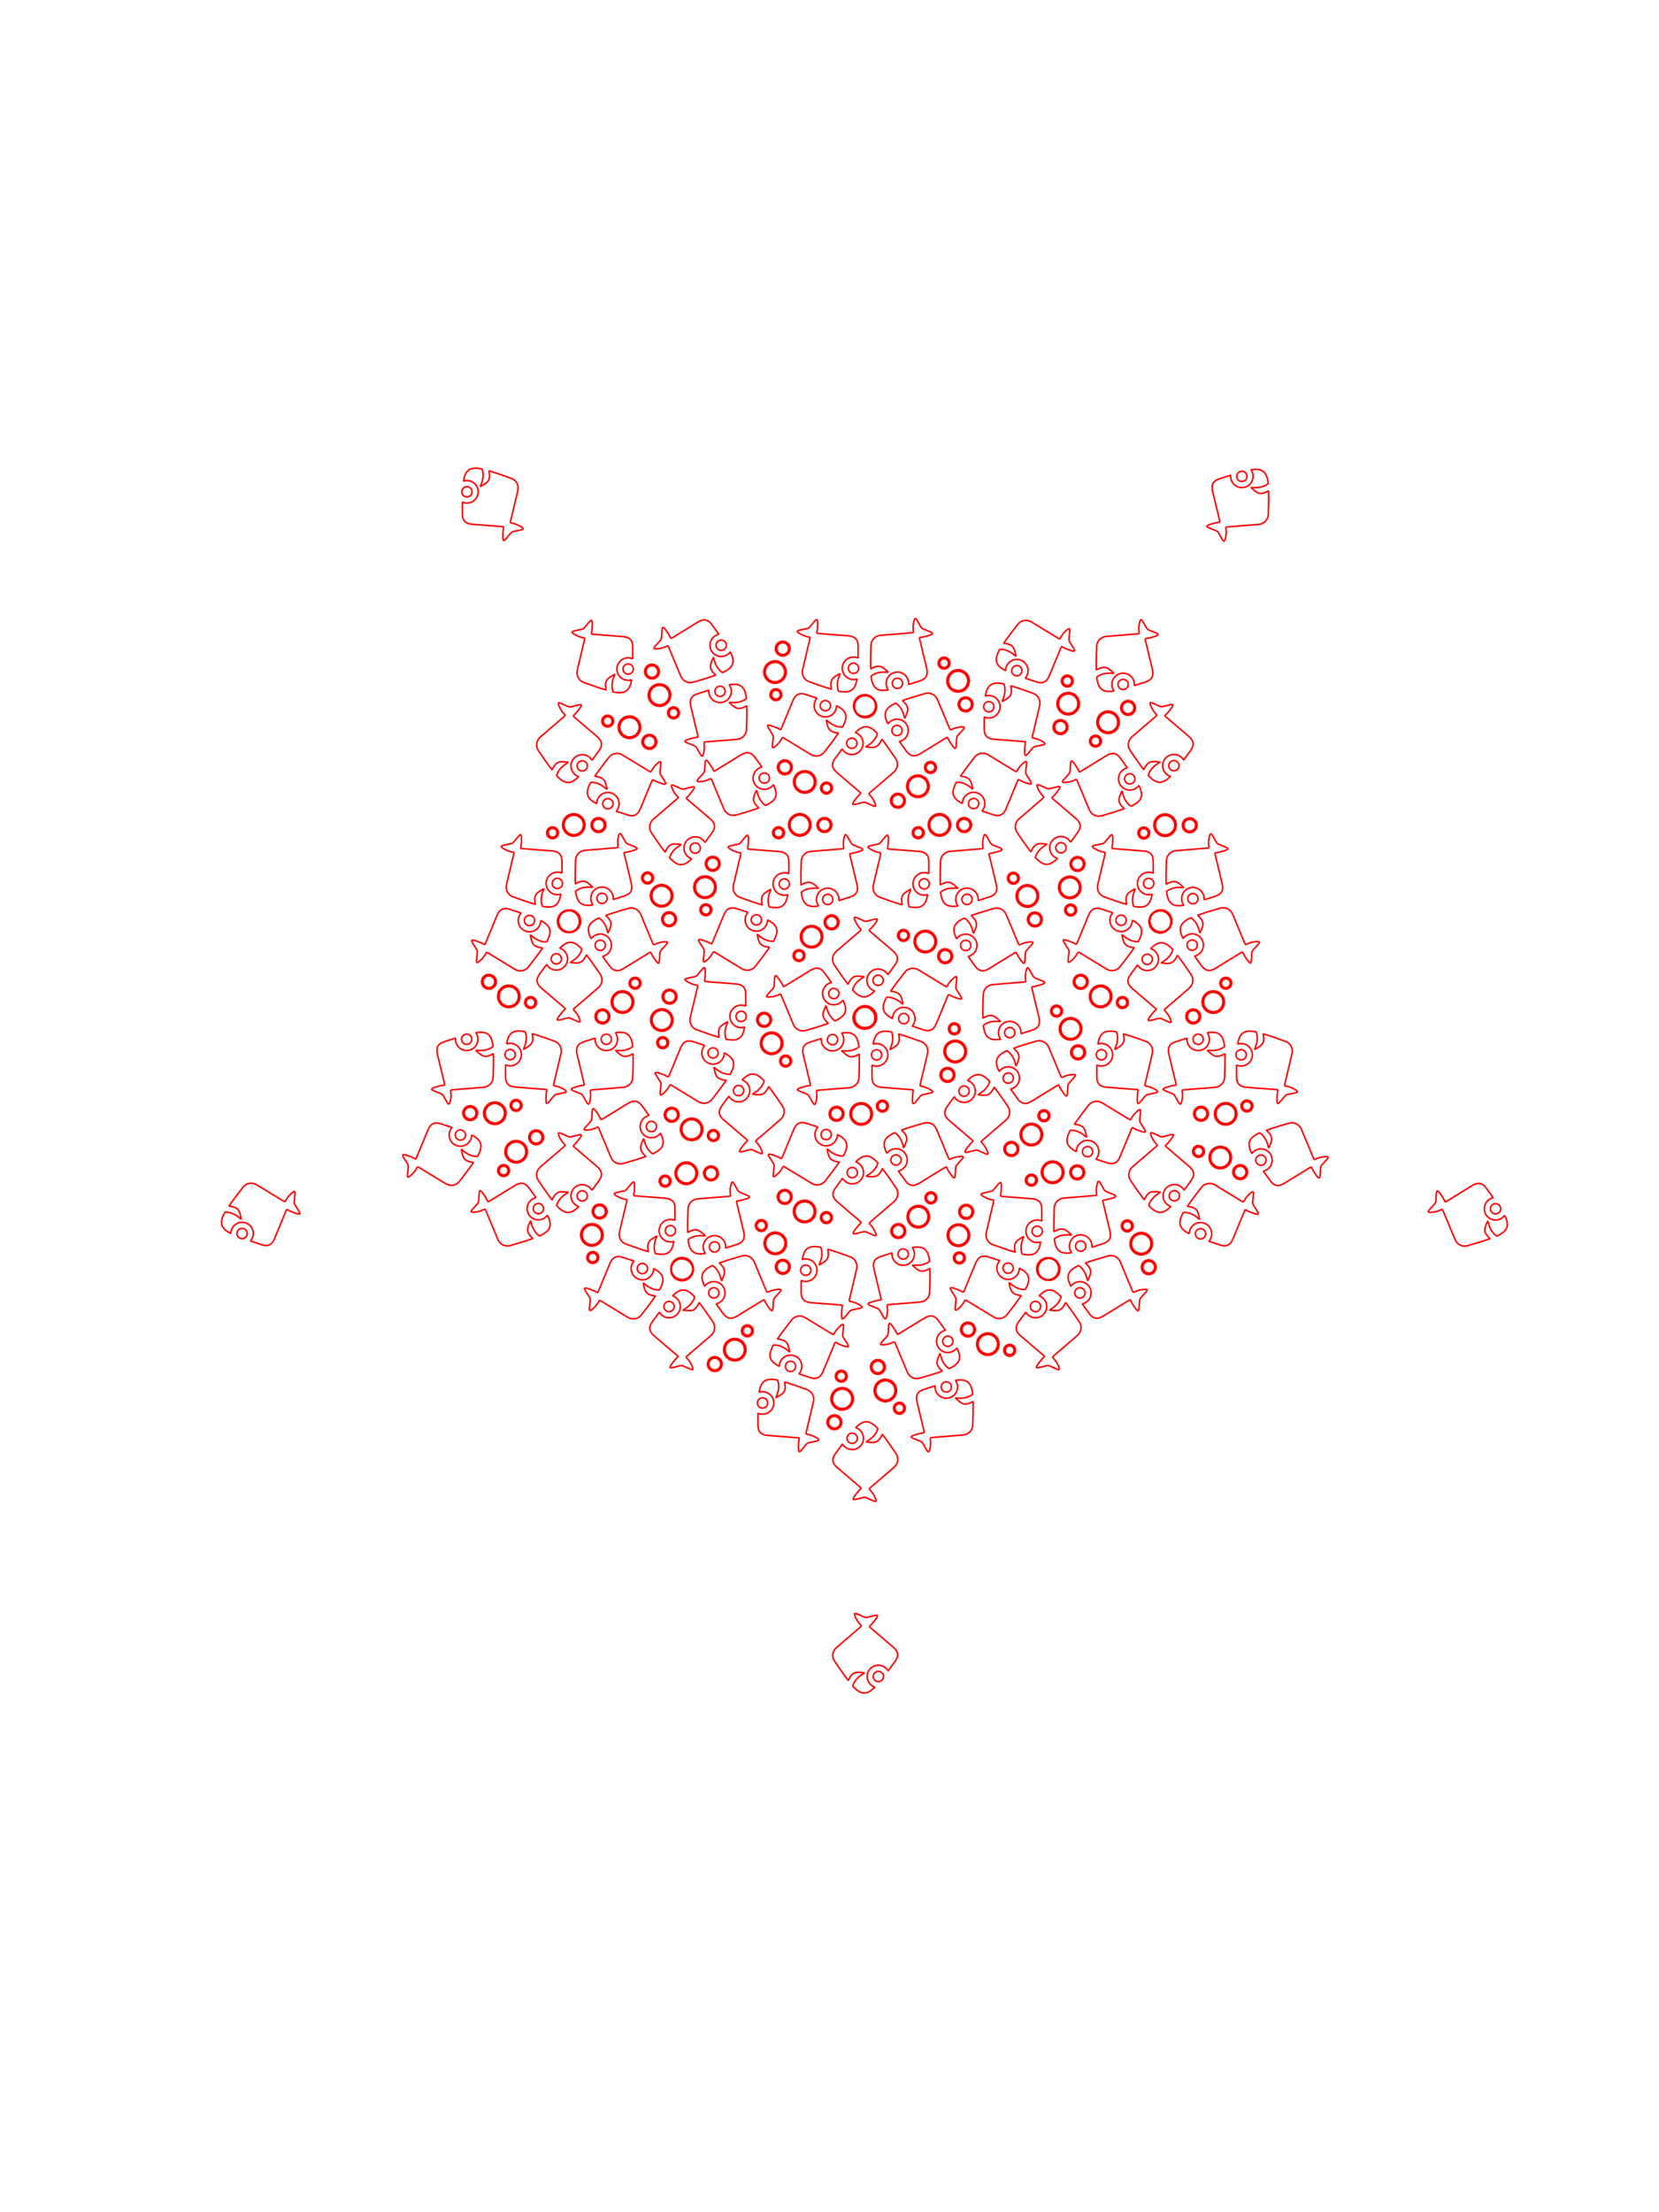 <?xml version="1.0" encoding="UTF-8" standalone="no"?>
<!-- Created with Inkscape (http://www.inkscape.org/) -->

<svg
   xmlns:dc="http://purl.org/dc/elements/1.1/"
   xmlns:cc="http://creativecommons.org/ns#"
   xmlns:rdf="http://www.w3.org/1999/02/22-rdf-syntax-ns#"
   xmlns:svg="http://www.w3.org/2000/svg"
   xmlns="http://www.w3.org/2000/svg"
   xmlns:xlink="http://www.w3.org/1999/xlink"
   xmlns:sodipodi="http://sodipodi.sourceforge.net/DTD/sodipodi-0.dtd"
   xmlns:inkscape="http://www.inkscape.org/namespaces/inkscape"
   width="6in"
   height="8in"
   viewBox="0 0 540 720"
   id="svg4136"
   version="1.1"
   inkscape:version="0.91 r13725"
   sodipodi:docname="penrose-1-fish-b-cleanup.svg">
  <defs
     id="defs4138" />
  <sodipodi:namedview
     id="base"
     pagecolor="#ffffff"
     bordercolor="#666666"
     borderopacity="1.0"
     inkscape:pageopacity="0.0"
     inkscape:pageshadow="2"
     inkscape:zoom="1.979899"
     inkscape:cx="292.2049"
     inkscape:cy="393.42771"
     inkscape:document-units="px"
     inkscape:current-layer="layer1"
     showgrid="false"
     units="in"
     height="12in"
     width="8in"
     inkscape:object-paths="true"
     inkscape:snap-intersection-paths="true"
     inkscape:object-nodes="true"
     inkscape:snap-smooth-nodes="true"
     inkscape:snap-object-midpoints="true"
     inkscape:snap-center="true"
     inkscape:snap-global="true"
     inkscape:window-width="1912"
     inkscape:window-height="1057"
     inkscape:window-x="0"
     inkscape:window-y="0"
     inkscape:window-maximized="1"
     inkscape:snap-bbox="true"
     inkscape:bbox-paths="true"
     inkscape:bbox-nodes="true" />
  <g
     inkscape:label="Calque 1"
     inkscape:groupmode="layer"
     id="layer1"
     transform="translate(0,-332.362)"
     style="display:inline">
    <g
       id="g6816"
       inkscape:transform-center-x="0.11088395"
       inkscape:transform-center-y="20.58236">
      <use
         style="opacity:1"
         height="100%"
         width="100%"
         transform="matrix(0.309,0.951,-0.951,0.309,825.558,190.695)"
         id="use11642"
         inkscape:transform-center-y="79.971077"
         inkscape:transform-center-x="561.91671"
         xlink:href="#g11011"
         y="0"
         x="0" />
      <use
         style="opacity:1"
         height="100%"
         width="100%"
         transform="matrix(-0.809,0.588,-0.588,-0.809,899.308,1034.774)"
         id="use11644"
         inkscape:transform-center-y="-438.72823"
         inkscape:transform-center-x="204.06451"
         xlink:href="#g11011"
         y="0"
         x="0" />
      <use
         style="opacity:1"
         height="100%"
         width="100%"
         transform="matrix(-0.809,-0.588,0.588,-0.809,119.33,1365.75)"
         id="use11646"
         inkscape:transform-center-y="-378.41175"
         inkscape:transform-center-x="-300.37416"
         xlink:href="#g11011"
         y="0"
         x="0" />
      <use
         style="opacity:1"
         height="100%"
         width="100%"
         transform="matrix(0.309,-0.951,0.951,0.309,-436.473,726.224)"
         id="use11648"
         inkscape:transform-center-y="196.88025"
         inkscape:transform-center-x="-532.14816"
         xlink:href="#g11011"
         y="0"
         x="0" />
      <g
         style="opacity:1"
         transform="matrix(1,0,0,-1,0,1340.991)"
         inkscape:label="#g11667"
         id="g11011">
        <g
           id="use10956"
           style="display:inline;opacity:1;stroke-linejoin:bevel"
           transform="matrix(-0.809,0.588,-0.588,-0.809,870.747,1149.416)">
          <path
             id="path6742"
             style="display:inline;opacity:1;fill:none;fill-opacity:1;fill-rule:nonzero;stroke:#ff0000;stroke-width:1;stroke-linejoin:bevel;stroke-miterlimit:4;stroke-dasharray:none;stroke-opacity:1"
             d="m 229.934,723.894 c -0.286,-0.88 -1.231,-1.361 -2.11,-1.075 -0.88,0.286 -1.361,1.231 -1.075,2.11 0.286,0.88 1.231,1.361 2.11,1.075 0.88,-0.286 1.361,-1.231 1.075,-2.11 -0.286,-0.88 -1.231,-1.361 -2.11,-1.075 -0.88,0.286 -1.361,1.231 -1.075,2.11 0.286,0.88 1.231,1.361 2.11,1.075 0.88,-0.286 1.361,-1.231 1.075,-2.11 -0.286,-0.88 -1.231,-1.361 -2.11,-1.075"
             inkscape:connector-curvature="0"
             sodipodi:nodetypes="ccscccsssc" />
          <path
             id="path6744"
             style="display:inline;opacity:1;fill:none;fill-opacity:1;fill-rule:nonzero;stroke:#ff0000;stroke-width:1;stroke-linejoin:bevel;stroke-miterlimit:4;stroke-dasharray:none;stroke-opacity:1"
             d="m 231.871,715.996 c -0.581,-1.788 -2.501,-2.766 -4.288,-2.185 -1.788,0.581 -2.766,2.501 -2.185,4.288 0.581,1.788 2.501,2.766 4.288,2.185 1.788,-0.581 2.766,-2.501 2.185,-4.288 -0.581,-1.788 -2.501,-2.766 -4.288,-2.185 -1.788,0.581 -2.766,2.501 -2.185,4.288 0.581,1.788 2.501,2.766 4.288,2.185 1.788,-0.581 2.766,-2.501 2.185,-4.288 -0.581,-1.788 -2.501,-2.766 -4.288,-2.185"
             inkscape:connector-curvature="0"
             sodipodi:nodetypes="ccscccsssc" />
          <path
             id="path6746"
             style="display:inline;opacity:1;fill:none;fill-opacity:1;fill-rule:nonzero;stroke:#ff0000;stroke-width:1;stroke-linejoin:bevel;stroke-miterlimit:4;stroke-dasharray:none;stroke-opacity:1"
             d="m 228.167,708.758 c -0.368,-1.133 -1.585,-1.752 -2.717,-1.384 -1.133,0.368 -1.752,1.585 -1.384,2.717 0.368,1.133 1.585,1.752 2.717,1.384 1.133,-0.368 1.752,-1.585 1.384,-2.717 -0.368,-1.133 -1.584,-1.752 -2.717,-1.384 -1.133,0.368 -1.752,1.585 -1.384,2.717 0.368,1.133 1.584,1.752 2.717,1.384 1.133,-0.368 1.752,-1.584 1.384,-2.717 -0.368,-1.133 -1.585,-1.752 -2.717,-1.384"
             inkscape:connector-curvature="0"
             sodipodi:nodetypes="ccscccsssc" />
        </g>
        <g
           id="use10973"
           style="display:inline"
           transform="matrix(-1,0,0,1,444.046,-27.638)">
          <path
             inkscape:connector-curvature="0"
             style="display:inline;opacity:1;fill:none;fill-opacity:1;fill-rule:nonzero;stroke:#ff0000;stroke-width:0.5;stroke-linejoin:bevel;stroke-miterlimit:4;stroke-dasharray:none;stroke-opacity:1"
             d="m 199.449,737.389 c -0.286,0.88 -1.231,1.361 -2.11,1.075 -0.88,-0.286 -1.361,-1.231 -1.075,-2.11 0.286,-0.88 1.231,-1.361 2.111,-1.075 0.88,0.286 1.361,1.231 1.075,2.11 -0.286,0.88 -1.231,1.361 -2.11,1.075 -0.88,-0.286 -1.361,-1.231 -1.075,-2.11 0.286,-0.88 1.231,-1.361 2.111,-1.075 0.88,0.286 1.361,1.231 1.075,2.11 -0.286,0.88 -1.231,1.361 -2.11,1.075"
             id="path6810" />
          <path
             inkscape:connector-curvature="0"
             style="color:#000000;font-style:normal;font-variant:normal;font-weight:normal;font-stretch:normal;font-size:medium;line-height:normal;font-family:sans-serif;text-indent:0;text-align:start;text-decoration:none;text-decoration-line:none;text-decoration-style:solid;text-decoration-color:#000000;letter-spacing:normal;word-spacing:normal;text-transform:none;direction:ltr;block-progression:tb;writing-mode:lr-tb;baseline-shift:baseline;text-anchor:start;white-space:normal;clip-rule:nonzero;display:inline;overflow:visible;visibility:visible;opacity:1;isolation:auto;mix-blend-mode:normal;color-interpolation:sRGB;color-interpolation-filters:linearRGB;solid-color:#000000;solid-opacity:1;fill:none;fill-opacity:1;fill-rule:evenodd;stroke:#ff0000;stroke-width:0.5;stroke-linecap:butt;stroke-linejoin:bevel;stroke-miterlimit:4;stroke-dasharray:none;stroke-dashoffset:0;stroke-opacity:1;color-rendering:auto;image-rendering:auto;shape-rendering:auto;text-rendering:auto;enable-background:accumulate"
             d="m 198.226,721.716 c -1.294,1.63 -3.464,4.488 -4.649,6.241 3.424,0.342 3.465,1.742 4.006,4.257 -1.492,-1.257 -2.623,-2.035 -4.486,-2.291 l -0.816,-0.01 c -1.95,3.474 -1.361,5.263 1.917,6.948 0.002,-1.169 0.561,-2.267 1.506,-2.955 1.637,-1.188 3.928,-0.825 5.116,0.812 1.011,1.397 0.912,3.31 -0.24,4.595 l 3.614,1.184 c 1.256,0.411 2.169,0.35 2.876,-0.122 l 1.2e-4,1.7e-4 c 0.101,-0.067 0.198,-0.143 0.292,-0.226 0.447,-0.403 0.805,-0.995 1.12,-1.755 l 3.497,-8.446 c 0.621,-1.5 0.093,-0.79 2.558,0.042 1.363,0.518 1.946,0.627 2.101,0.42 0.277,-0.37 -1.618,-2.675 -1.791,-3.397 -0.173,-0.721 0.523,-3.552 0.133,-3.79 -0.225,-0.137 -0.71,0.193 -1.757,1.249 -1.779,2.036 -0.897,2.444 -2.248,1.621 l -8.365,-5.093 c -1.516,-0.923 -3.373,-0.554 -4.382,0.717 -1.294,1.63 -3.464,4.488 -4.649,6.241 3.424,0.342 3.465,1.742 4.006,4.257 -1.492,-1.257 -2.623,-2.035 -4.486,-2.291 l -0.816,-0.01 c -1.95,3.474 -1.361,5.263 1.917,6.948 0.002,-1.169 0.561,-2.267 1.506,-2.955 1.637,-1.188 3.928,-0.825 5.116,0.812 1.011,1.397 0.912,3.31 -0.24,4.595 l 3.614,1.184"
             id="path6812"
             sodipodi:nodetypes="cccccccccccccsccccsccccccccccccc" />
        </g>
        <g
           id="use10975"
           style="display:inline"
           transform="matrix(-0.309,0.951,0.951,0.309,-384.338,305.063)">
          <path
             inkscape:connector-curvature="0"
             style="display:inline;opacity:1;fill:none;fill-opacity:1;fill-rule:nonzero;stroke:#ff0000;stroke-width:0.5;stroke-linejoin:bevel;stroke-miterlimit:4;stroke-dasharray:none;stroke-opacity:1"
             d="m 199.449,737.389 c -0.286,0.88 -1.231,1.361 -2.11,1.075 -0.88,-0.286 -1.361,-1.231 -1.075,-2.11 0.286,-0.88 1.231,-1.361 2.111,-1.075 0.88,0.286 1.361,1.231 1.075,2.11 -0.286,0.88 -1.231,1.361 -2.11,1.075 -0.88,-0.286 -1.361,-1.231 -1.075,-2.11 0.286,-0.88 1.231,-1.361 2.111,-1.075 0.88,0.286 1.361,1.231 1.075,2.11 -0.286,0.88 -1.231,1.361 -2.11,1.075"
             id="path6804" />
          <path
             inkscape:connector-curvature="0"
             style="color:#000000;font-style:normal;font-variant:normal;font-weight:normal;font-stretch:normal;font-size:medium;line-height:normal;font-family:sans-serif;text-indent:0;text-align:start;text-decoration:none;text-decoration-line:none;text-decoration-style:solid;text-decoration-color:#000000;letter-spacing:normal;word-spacing:normal;text-transform:none;direction:ltr;block-progression:tb;writing-mode:lr-tb;baseline-shift:baseline;text-anchor:start;white-space:normal;clip-rule:nonzero;display:inline;overflow:visible;visibility:visible;opacity:1;isolation:auto;mix-blend-mode:normal;color-interpolation:sRGB;color-interpolation-filters:linearRGB;solid-color:#000000;solid-opacity:1;fill:none;fill-opacity:1;fill-rule:evenodd;stroke:#ff0000;stroke-width:0.5;stroke-linecap:butt;stroke-linejoin:bevel;stroke-miterlimit:4;stroke-dasharray:none;stroke-dashoffset:0;stroke-opacity:1;color-rendering:auto;image-rendering:auto;shape-rendering:auto;text-rendering:auto;enable-background:accumulate"
             d="m 198.226,721.716 c -1.294,1.63 -3.464,4.488 -4.649,6.241 3.424,0.342 3.465,1.742 4.006,4.257 -1.492,-1.257 -2.623,-2.035 -4.486,-2.291 l -0.816,-0.01 c -1.95,3.474 -1.361,5.263 1.917,6.948 0.002,-1.169 0.561,-2.267 1.506,-2.955 1.637,-1.188 3.928,-0.825 5.116,0.812 1.011,1.397 0.912,3.31 -0.24,4.595 l 3.614,1.184 c 1.256,0.411 2.169,0.35 2.876,-0.122 l 1.2e-4,1.7e-4 c 0.101,-0.067 0.198,-0.143 0.292,-0.226 0.447,-0.403 0.805,-0.995 1.12,-1.755 l 3.497,-8.446 c 0.621,-1.5 0.093,-0.79 2.558,0.042 1.363,0.518 1.946,0.627 2.101,0.42 0.277,-0.37 -1.618,-2.675 -1.791,-3.397 -0.173,-0.721 0.523,-3.552 0.133,-3.79 -0.225,-0.137 -0.71,0.193 -1.757,1.249 -1.779,2.036 -0.897,2.444 -2.248,1.621 l -8.365,-5.093 c -1.516,-0.923 -3.373,-0.554 -4.382,0.717 -1.294,1.63 -3.464,4.488 -4.649,6.241 3.424,0.342 3.465,1.742 4.006,4.257 -1.492,-1.257 -2.623,-2.035 -4.486,-2.291 l -0.816,-0.01 c -1.95,3.474 -1.361,5.263 1.917,6.948 0.002,-1.169 0.561,-2.267 1.506,-2.955 1.637,-1.188 3.928,-0.825 5.116,0.812 1.011,1.397 0.912,3.31 -0.24,4.595 l 3.614,1.184"
             id="path6806"
             sodipodi:nodetypes="cccccccccccccsccccsccccccccccccc" />
        </g>
        <g
           id="use10977"
           style="display:inline"
           transform="matrix(0.809,0.588,0.588,-0.809,-323.926,1195.68)">
          <path
             inkscape:connector-curvature="0"
             style="display:inline;opacity:1;fill:none;fill-opacity:1;fill-rule:nonzero;stroke:#ff0000;stroke-width:0.5;stroke-linejoin:bevel;stroke-miterlimit:4;stroke-dasharray:none;stroke-opacity:1"
             d="m 199.449,737.389 c -0.286,0.88 -1.231,1.361 -2.11,1.075 -0.88,-0.286 -1.361,-1.231 -1.075,-2.11 0.286,-0.88 1.231,-1.361 2.111,-1.075 0.88,0.286 1.361,1.231 1.075,2.11 -0.286,0.88 -1.231,1.361 -2.11,1.075 -0.88,-0.286 -1.361,-1.231 -1.075,-2.11 0.286,-0.88 1.231,-1.361 2.111,-1.075 0.88,0.286 1.361,1.231 1.075,2.11 -0.286,0.88 -1.231,1.361 -2.11,1.075"
             id="path6798" />
          <path
             inkscape:connector-curvature="0"
             style="color:#000000;font-style:normal;font-variant:normal;font-weight:normal;font-stretch:normal;font-size:medium;line-height:normal;font-family:sans-serif;text-indent:0;text-align:start;text-decoration:none;text-decoration-line:none;text-decoration-style:solid;text-decoration-color:#000000;letter-spacing:normal;word-spacing:normal;text-transform:none;direction:ltr;block-progression:tb;writing-mode:lr-tb;baseline-shift:baseline;text-anchor:start;white-space:normal;clip-rule:nonzero;display:inline;overflow:visible;visibility:visible;opacity:1;isolation:auto;mix-blend-mode:normal;color-interpolation:sRGB;color-interpolation-filters:linearRGB;solid-color:#000000;solid-opacity:1;fill:none;fill-opacity:1;fill-rule:evenodd;stroke:#ff0000;stroke-width:0.5;stroke-linecap:butt;stroke-linejoin:bevel;stroke-miterlimit:4;stroke-dasharray:none;stroke-dashoffset:0;stroke-opacity:1;color-rendering:auto;image-rendering:auto;shape-rendering:auto;text-rendering:auto;enable-background:accumulate"
             d="m 198.226,721.716 c -1.294,1.63 -3.464,4.488 -4.649,6.241 3.424,0.342 3.465,1.742 4.006,4.257 -1.492,-1.257 -2.623,-2.035 -4.486,-2.291 l -0.816,-0.01 c -1.95,3.474 -1.361,5.263 1.917,6.948 0.002,-1.169 0.561,-2.267 1.506,-2.955 1.637,-1.188 3.928,-0.825 5.116,0.812 1.011,1.397 0.912,3.31 -0.24,4.595 l 3.614,1.184 c 1.256,0.411 2.169,0.35 2.876,-0.122 l 1.2e-4,1.7e-4 c 0.101,-0.067 0.198,-0.143 0.292,-0.226 0.447,-0.403 0.805,-0.995 1.12,-1.755 l 3.497,-8.446 c 0.621,-1.5 0.093,-0.79 2.558,0.042 1.363,0.518 1.946,0.627 2.101,0.42 0.277,-0.37 -1.618,-2.675 -1.791,-3.397 -0.173,-0.721 0.523,-3.552 0.133,-3.79 -0.225,-0.137 -0.71,0.193 -1.757,1.249 -1.779,2.036 -0.897,2.444 -2.248,1.621 l -8.365,-5.093 c -1.516,-0.923 -3.373,-0.554 -4.382,0.717 -1.294,1.63 -3.464,4.488 -4.649,6.241 3.424,0.342 3.465,1.742 4.006,4.257 -1.492,-1.257 -2.623,-2.035 -4.486,-2.291 l -0.816,-0.01 c -1.95,3.474 -1.361,5.263 1.917,6.948 0.002,-1.169 0.561,-2.267 1.506,-2.955 1.637,-1.188 3.928,-0.825 5.116,0.812 1.011,1.397 0.912,3.31 -0.24,4.595 l 3.614,1.184"
             id="path6800"
             sodipodi:nodetypes="cccccccccccccsccccsccccccccccccc" />
        </g>
        <g
           id="use10987"
           style="display:inline;opacity:1;stroke-linejoin:bevel"
           transform="matrix(-1,0,0,-1,444.046,1393.684)">
          <path
             id="path6734"
             style="display:inline;opacity:1;fill:none;fill-opacity:1;fill-rule:nonzero;stroke:#ff0000;stroke-width:1;stroke-linejoin:bevel;stroke-miterlimit:4;stroke-dasharray:none;stroke-opacity:1"
             d="m 229.934,723.894 c -0.286,-0.88 -1.231,-1.361 -2.11,-1.075 -0.88,0.286 -1.361,1.231 -1.075,2.11 0.286,0.88 1.231,1.361 2.11,1.075 0.88,-0.286 1.361,-1.231 1.075,-2.11 -0.286,-0.88 -1.231,-1.361 -2.11,-1.075 -0.88,0.286 -1.361,1.231 -1.075,2.11 0.286,0.88 1.231,1.361 2.11,1.075 0.88,-0.286 1.361,-1.231 1.075,-2.11 -0.286,-0.88 -1.231,-1.361 -2.11,-1.075"
             inkscape:connector-curvature="0"
             sodipodi:nodetypes="ccscccsssc" />
          <path
             id="path6736"
             style="display:inline;opacity:1;fill:none;fill-opacity:1;fill-rule:nonzero;stroke:#ff0000;stroke-width:1;stroke-linejoin:bevel;stroke-miterlimit:4;stroke-dasharray:none;stroke-opacity:1"
             d="m 231.871,715.996 c -0.581,-1.788 -2.501,-2.766 -4.288,-2.185 -1.788,0.581 -2.766,2.501 -2.185,4.288 0.581,1.788 2.501,2.766 4.288,2.185 1.788,-0.581 2.766,-2.501 2.185,-4.288 -0.581,-1.788 -2.501,-2.766 -4.288,-2.185 -1.788,0.581 -2.766,2.501 -2.185,4.288 0.581,1.788 2.501,2.766 4.288,2.185 1.788,-0.581 2.766,-2.501 2.185,-4.288 -0.581,-1.788 -2.501,-2.766 -4.288,-2.185"
             inkscape:connector-curvature="0"
             sodipodi:nodetypes="ccscccsssc" />
          <path
             id="path6738"
             style="display:inline;opacity:1;fill:none;fill-opacity:1;fill-rule:nonzero;stroke:#ff0000;stroke-width:1;stroke-linejoin:bevel;stroke-miterlimit:4;stroke-dasharray:none;stroke-opacity:1"
             d="m 228.167,708.758 c -0.368,-1.133 -1.585,-1.752 -2.717,-1.384 -1.133,0.368 -1.752,1.585 -1.384,2.717 0.368,1.133 1.585,1.752 2.717,1.384 1.133,-0.368 1.752,-1.585 1.384,-2.717 -0.368,-1.133 -1.584,-1.752 -2.717,-1.384 -1.133,0.368 -1.752,1.585 -1.384,2.717 0.368,1.133 1.584,1.752 2.717,1.384 1.133,-0.368 1.752,-1.584 1.384,-2.717 -0.368,-1.133 -1.585,-1.752 -2.717,-1.384"
             inkscape:connector-curvature="0"
             sodipodi:nodetypes="ccscccsssc" />
        </g>
        <g
           id="use10989"
           style="display:inline;opacity:1;stroke-linejoin:bevel"
           transform="matrix(-1,0,0,-1,458.098,1436.929)">
          <path
             id="path6726"
             style="display:inline;opacity:1;fill:none;fill-opacity:1;fill-rule:nonzero;stroke:#ff0000;stroke-width:1;stroke-linejoin:bevel;stroke-miterlimit:4;stroke-dasharray:none;stroke-opacity:1"
             d="m 229.934,723.894 c -0.286,-0.88 -1.231,-1.361 -2.11,-1.075 -0.88,0.286 -1.361,1.231 -1.075,2.11 0.286,0.88 1.231,1.361 2.11,1.075 0.88,-0.286 1.361,-1.231 1.075,-2.11 -0.286,-0.88 -1.231,-1.361 -2.11,-1.075 -0.88,0.286 -1.361,1.231 -1.075,2.11 0.286,0.88 1.231,1.361 2.11,1.075 0.88,-0.286 1.361,-1.231 1.075,-2.11 -0.286,-0.88 -1.231,-1.361 -2.11,-1.075"
             inkscape:connector-curvature="0"
             sodipodi:nodetypes="ccscccsssc" />
          <path
             id="path6728"
             style="display:inline;opacity:1;fill:none;fill-opacity:1;fill-rule:nonzero;stroke:#ff0000;stroke-width:1;stroke-linejoin:bevel;stroke-miterlimit:4;stroke-dasharray:none;stroke-opacity:1"
             d="m 231.871,715.996 c -0.581,-1.788 -2.501,-2.766 -4.288,-2.185 -1.788,0.581 -2.766,2.501 -2.185,4.288 0.581,1.788 2.501,2.766 4.288,2.185 1.788,-0.581 2.766,-2.501 2.185,-4.288 -0.581,-1.788 -2.501,-2.766 -4.288,-2.185 -1.788,0.581 -2.766,2.501 -2.185,4.288 0.581,1.788 2.501,2.766 4.288,2.185 1.788,-0.581 2.766,-2.501 2.185,-4.288 -0.581,-1.788 -2.501,-2.766 -4.288,-2.185"
             inkscape:connector-curvature="0"
             sodipodi:nodetypes="ccscccsssc" />
          <path
             id="path6730"
             style="display:inline;opacity:1;fill:none;fill-opacity:1;fill-rule:nonzero;stroke:#ff0000;stroke-width:1;stroke-linejoin:bevel;stroke-miterlimit:4;stroke-dasharray:none;stroke-opacity:1"
             d="m 228.167,708.758 c -0.368,-1.133 -1.585,-1.752 -2.717,-1.384 -1.133,0.368 -1.752,1.585 -1.384,2.717 0.368,1.133 1.585,1.752 2.717,1.384 1.133,-0.368 1.752,-1.585 1.384,-2.717 -0.368,-1.133 -1.584,-1.752 -2.717,-1.384 -1.133,0.368 -1.752,1.585 -1.384,2.717 0.368,1.133 1.584,1.752 2.717,1.384 1.133,-0.368 1.752,-1.584 1.384,-2.717 -0.368,-1.133 -1.585,-1.752 -2.717,-1.384"
             inkscape:connector-curvature="0"
             sodipodi:nodetypes="ccscccsssc" />
        </g>
        <g
           id="use10991"
           style="display:inline"
           transform="matrix(0.309,0.951,0.951,-0.309,-535.605,772.135)">
          <path
             inkscape:connector-curvature="0"
             style="display:inline;opacity:1;fill:none;fill-opacity:1;fill-rule:nonzero;stroke:#ff0000;stroke-width:0.5;stroke-linejoin:bevel;stroke-miterlimit:4;stroke-dasharray:none;stroke-opacity:1"
             d="m 199.449,737.389 c -0.286,0.88 -1.231,1.361 -2.11,1.075 -0.88,-0.286 -1.361,-1.231 -1.075,-2.11 0.286,-0.88 1.231,-1.361 2.111,-1.075 0.88,0.286 1.361,1.231 1.075,2.11 -0.286,0.88 -1.231,1.361 -2.11,1.075 -0.88,-0.286 -1.361,-1.231 -1.075,-2.11 0.286,-0.88 1.231,-1.361 2.111,-1.075 0.88,0.286 1.361,1.231 1.075,2.11 -0.286,0.88 -1.231,1.361 -2.11,1.075"
             id="path6792" />
          <path
             inkscape:connector-curvature="0"
             style="color:#000000;font-style:normal;font-variant:normal;font-weight:normal;font-stretch:normal;font-size:medium;line-height:normal;font-family:sans-serif;text-indent:0;text-align:start;text-decoration:none;text-decoration-line:none;text-decoration-style:solid;text-decoration-color:#000000;letter-spacing:normal;word-spacing:normal;text-transform:none;direction:ltr;block-progression:tb;writing-mode:lr-tb;baseline-shift:baseline;text-anchor:start;white-space:normal;clip-rule:nonzero;display:inline;overflow:visible;visibility:visible;opacity:1;isolation:auto;mix-blend-mode:normal;color-interpolation:sRGB;color-interpolation-filters:linearRGB;solid-color:#000000;solid-opacity:1;fill:none;fill-opacity:1;fill-rule:evenodd;stroke:#ff0000;stroke-width:0.5;stroke-linecap:butt;stroke-linejoin:bevel;stroke-miterlimit:4;stroke-dasharray:none;stroke-dashoffset:0;stroke-opacity:1;color-rendering:auto;image-rendering:auto;shape-rendering:auto;text-rendering:auto;enable-background:accumulate"
             d="m 198.226,721.716 c -1.294,1.63 -3.464,4.488 -4.649,6.241 3.424,0.342 3.465,1.742 4.006,4.257 -1.492,-1.257 -2.623,-2.035 -4.486,-2.291 l -0.816,-0.01 c -1.95,3.474 -1.361,5.263 1.917,6.948 0.002,-1.169 0.561,-2.267 1.506,-2.955 1.637,-1.188 3.928,-0.825 5.116,0.812 1.011,1.397 0.912,3.31 -0.24,4.595 l 3.614,1.184 c 1.256,0.411 2.169,0.35 2.876,-0.122 l 1.2e-4,1.7e-4 c 0.101,-0.067 0.198,-0.143 0.292,-0.226 0.447,-0.403 0.805,-0.995 1.12,-1.755 l 3.497,-8.446 c 0.621,-1.5 0.093,-0.79 2.558,0.042 1.363,0.518 1.946,0.627 2.101,0.42 0.277,-0.37 -1.618,-2.675 -1.791,-3.397 -0.173,-0.721 0.523,-3.552 0.133,-3.79 -0.225,-0.137 -0.71,0.193 -1.757,1.249 -1.779,2.036 -0.897,2.444 -2.248,1.621 l -8.365,-5.093 c -1.516,-0.923 -3.373,-0.554 -4.382,0.717 -1.294,1.63 -3.464,4.488 -4.649,6.241 3.424,0.342 3.465,1.742 4.006,4.257 -1.492,-1.257 -2.623,-2.035 -4.486,-2.291 l -0.816,-0.01 c -1.95,3.474 -1.361,5.263 1.917,6.948 0.002,-1.169 0.561,-2.267 1.506,-2.955 1.637,-1.188 3.928,-0.825 5.116,0.812 1.011,1.397 0.912,3.31 -0.24,4.595 l 3.614,1.184"
             id="path6794"
             sodipodi:nodetypes="cccccccccccccsccccsccccccccccccc" />
        </g>
        <g
           id="use10993"
           style="display:inline;opacity:1;stroke-linejoin:bevel"
           transform="matrix(0.809,0.588,-0.588,0.809,452.002,2.564)">
          <path
             id="path6718"
             style="display:inline;opacity:1;fill:none;fill-opacity:1;fill-rule:nonzero;stroke:#ff0000;stroke-width:1;stroke-linejoin:bevel;stroke-miterlimit:4;stroke-dasharray:none;stroke-opacity:1"
             d="m 229.934,723.894 c -0.286,-0.88 -1.231,-1.361 -2.11,-1.075 -0.88,0.286 -1.361,1.231 -1.075,2.11 0.286,0.88 1.231,1.361 2.11,1.075 0.88,-0.286 1.361,-1.231 1.075,-2.11 -0.286,-0.88 -1.231,-1.361 -2.11,-1.075 -0.88,0.286 -1.361,1.231 -1.075,2.11 0.286,0.88 1.231,1.361 2.11,1.075 0.88,-0.286 1.361,-1.231 1.075,-2.11 -0.286,-0.88 -1.231,-1.361 -2.11,-1.075"
             inkscape:connector-curvature="0"
             sodipodi:nodetypes="ccscccsssc" />
          <path
             id="path6720"
             style="display:inline;opacity:1;fill:none;fill-opacity:1;fill-rule:nonzero;stroke:#ff0000;stroke-width:1;stroke-linejoin:bevel;stroke-miterlimit:4;stroke-dasharray:none;stroke-opacity:1"
             d="m 231.871,715.996 c -0.581,-1.788 -2.501,-2.766 -4.288,-2.185 -1.788,0.581 -2.766,2.501 -2.185,4.288 0.581,1.788 2.501,2.766 4.288,2.185 1.788,-0.581 2.766,-2.501 2.185,-4.288 -0.581,-1.788 -2.501,-2.766 -4.288,-2.185 -1.788,0.581 -2.766,2.501 -2.185,4.288 0.581,1.788 2.501,2.766 4.288,2.185 1.788,-0.581 2.766,-2.501 2.185,-4.288 -0.581,-1.788 -2.501,-2.766 -4.288,-2.185"
             inkscape:connector-curvature="0"
             sodipodi:nodetypes="ccscccsssc" />
          <path
             id="path6722"
             style="display:inline;opacity:1;fill:none;fill-opacity:1;fill-rule:nonzero;stroke:#ff0000;stroke-width:1;stroke-linejoin:bevel;stroke-miterlimit:4;stroke-dasharray:none;stroke-opacity:1"
             d="m 228.167,708.758 c -0.368,-1.133 -1.585,-1.752 -2.717,-1.384 -1.133,0.368 -1.752,1.585 -1.384,2.717 0.368,1.133 1.585,1.752 2.717,1.384 1.133,-0.368 1.752,-1.585 1.384,-2.717 -0.368,-1.133 -1.584,-1.752 -2.717,-1.384 -1.133,0.368 -1.752,1.585 -1.384,2.717 0.368,1.133 1.584,1.752 2.717,1.384 1.133,-0.368 1.752,-1.584 1.384,-2.717 -0.368,-1.133 -1.585,-1.752 -2.717,-1.384"
             inkscape:connector-curvature="0"
             sodipodi:nodetypes="ccscccsssc" />
        </g>
        <g
           id="use10995"
           style="display:inline;opacity:1;stroke-linejoin:bevel"
           transform="matrix(0.809,-0.588,0.588,0.809,-403.983,236.841)">
          <path
             id="path6710"
             style="display:inline;opacity:1;fill:none;fill-opacity:1;fill-rule:nonzero;stroke:#ff0000;stroke-width:1;stroke-linejoin:bevel;stroke-miterlimit:4;stroke-dasharray:none;stroke-opacity:1"
             d="m 229.934,723.894 c -0.286,-0.88 -1.231,-1.361 -2.11,-1.075 -0.88,0.286 -1.361,1.231 -1.075,2.11 0.286,0.88 1.231,1.361 2.11,1.075 0.88,-0.286 1.361,-1.231 1.075,-2.11 -0.286,-0.88 -1.231,-1.361 -2.11,-1.075 -0.88,0.286 -1.361,1.231 -1.075,2.11 0.286,0.88 1.231,1.361 2.11,1.075 0.88,-0.286 1.361,-1.231 1.075,-2.11 -0.286,-0.88 -1.231,-1.361 -2.11,-1.075"
             inkscape:connector-curvature="0"
             sodipodi:nodetypes="ccscccsssc" />
          <path
             id="path6712"
             style="display:inline;opacity:1;fill:none;fill-opacity:1;fill-rule:nonzero;stroke:#ff0000;stroke-width:1;stroke-linejoin:bevel;stroke-miterlimit:4;stroke-dasharray:none;stroke-opacity:1"
             d="m 231.871,715.996 c -0.581,-1.788 -2.501,-2.766 -4.288,-2.185 -1.788,0.581 -2.766,2.501 -2.185,4.288 0.581,1.788 2.501,2.766 4.288,2.185 1.788,-0.581 2.766,-2.501 2.185,-4.288 -0.581,-1.788 -2.501,-2.766 -4.288,-2.185 -1.788,0.581 -2.766,2.501 -2.185,4.288 0.581,1.788 2.501,2.766 4.288,2.185 1.788,-0.581 2.766,-2.501 2.185,-4.288 -0.581,-1.788 -2.501,-2.766 -4.288,-2.185"
             inkscape:connector-curvature="0"
             sodipodi:nodetypes="ccscccsssc" />
          <path
             id="path6714"
             style="display:inline;opacity:1;fill:none;fill-opacity:1;fill-rule:nonzero;stroke:#ff0000;stroke-width:1;stroke-linejoin:bevel;stroke-miterlimit:4;stroke-dasharray:none;stroke-opacity:1"
             d="m 228.167,708.758 c -0.368,-1.133 -1.585,-1.752 -2.717,-1.384 -1.133,0.368 -1.752,1.585 -1.384,2.717 0.368,1.133 1.585,1.752 2.717,1.384 1.133,-0.368 1.752,-1.585 1.384,-2.717 -0.368,-1.133 -1.584,-1.752 -2.717,-1.384 -1.133,0.368 -1.752,1.585 -1.384,2.717 0.368,1.133 1.584,1.752 2.717,1.384 1.133,-0.368 1.752,-1.584 1.384,-2.717 -0.368,-1.133 -1.585,-1.752 -2.717,-1.384"
             inkscape:connector-curvature="0"
             sodipodi:nodetypes="ccscccsssc" />
        </g>
        <g
           id="use11007"
           style="display:inline;opacity:1;stroke-linejoin:bevel"
           transform="matrix(-0.309,-0.951,0.951,-0.309,-445.655,1123.341)">
          <path
             id="path6702"
             style="display:inline;opacity:1;fill:none;fill-opacity:1;fill-rule:nonzero;stroke:#ff0000;stroke-width:1;stroke-linejoin:bevel;stroke-miterlimit:4;stroke-dasharray:none;stroke-opacity:1"
             d="m 229.934,723.894 c -0.286,-0.88 -1.231,-1.361 -2.11,-1.075 -0.88,0.286 -1.361,1.231 -1.075,2.11 0.286,0.88 1.231,1.361 2.11,1.075 0.88,-0.286 1.361,-1.231 1.075,-2.11 -0.286,-0.88 -1.231,-1.361 -2.11,-1.075 -0.88,0.286 -1.361,1.231 -1.075,2.11 0.286,0.88 1.231,1.361 2.11,1.075 0.88,-0.286 1.361,-1.231 1.075,-2.11 -0.286,-0.88 -1.231,-1.361 -2.11,-1.075"
             inkscape:connector-curvature="0"
             sodipodi:nodetypes="ccscccsssc" />
          <path
             id="path6704"
             style="display:inline;opacity:1;fill:none;fill-opacity:1;fill-rule:nonzero;stroke:#ff0000;stroke-width:1;stroke-linejoin:bevel;stroke-miterlimit:4;stroke-dasharray:none;stroke-opacity:1"
             d="m 231.871,715.996 c -0.581,-1.788 -2.501,-2.766 -4.288,-2.185 -1.788,0.581 -2.766,2.501 -2.185,4.288 0.581,1.788 2.501,2.766 4.288,2.185 1.788,-0.581 2.766,-2.501 2.185,-4.288 -0.581,-1.788 -2.501,-2.766 -4.288,-2.185 -1.788,0.581 -2.766,2.501 -2.185,4.288 0.581,1.788 2.501,2.766 4.288,2.185 1.788,-0.581 2.766,-2.501 2.185,-4.288 -0.581,-1.788 -2.501,-2.766 -4.288,-2.185"
             inkscape:connector-curvature="0"
             sodipodi:nodetypes="ccscccsssc" />
          <path
             id="path6706"
             style="display:inline;opacity:1;fill:none;fill-opacity:1;fill-rule:nonzero;stroke:#ff0000;stroke-width:1;stroke-linejoin:bevel;stroke-miterlimit:4;stroke-dasharray:none;stroke-opacity:1"
             d="m 228.167,708.758 c -0.368,-1.133 -1.585,-1.752 -2.717,-1.384 -1.133,0.368 -1.752,1.585 -1.384,2.717 0.368,1.133 1.585,1.752 2.717,1.384 1.133,-0.368 1.752,-1.585 1.384,-2.717 -0.368,-1.133 -1.584,-1.752 -2.717,-1.384 -1.133,0.368 -1.752,1.585 -1.384,2.717 0.368,1.133 1.584,1.752 2.717,1.384 1.133,-0.368 1.752,-1.584 1.384,-2.717 -0.368,-1.133 -1.585,-1.752 -2.717,-1.384"
             inkscape:connector-curvature="0"
             sodipodi:nodetypes="ccscccsssc" />
        </g>
        <g
           id="use11009"
           style="display:inline;opacity:1;stroke-linejoin:bevel"
           transform="matrix(-0.309,0.951,-0.951,-0.309,939.323,744.271)">
          <path
             id="path6694"
             style="display:inline;opacity:1;fill:none;fill-opacity:1;fill-rule:nonzero;stroke:#ff0000;stroke-width:1;stroke-linejoin:bevel;stroke-miterlimit:4;stroke-dasharray:none;stroke-opacity:1"
             d="m 229.934,723.894 c -0.286,-0.88 -1.231,-1.361 -2.11,-1.075 -0.88,0.286 -1.361,1.231 -1.075,2.11 0.286,0.88 1.231,1.361 2.11,1.075 0.88,-0.286 1.361,-1.231 1.075,-2.11 -0.286,-0.88 -1.231,-1.361 -2.11,-1.075 -0.88,0.286 -1.361,1.231 -1.075,2.11 0.286,0.88 1.231,1.361 2.11,1.075 0.88,-0.286 1.361,-1.231 1.075,-2.11 -0.286,-0.88 -1.231,-1.361 -2.11,-1.075"
             inkscape:connector-curvature="0"
             sodipodi:nodetypes="ccscccsssc" />
          <path
             id="path6696"
             style="display:inline;opacity:1;fill:none;fill-opacity:1;fill-rule:nonzero;stroke:#ff0000;stroke-width:1;stroke-linejoin:bevel;stroke-miterlimit:4;stroke-dasharray:none;stroke-opacity:1"
             d="m 231.871,715.996 c -0.581,-1.788 -2.501,-2.766 -4.288,-2.185 -1.788,0.581 -2.766,2.501 -2.185,4.288 0.581,1.788 2.501,2.766 4.288,2.185 1.788,-0.581 2.766,-2.501 2.185,-4.288 -0.581,-1.788 -2.501,-2.766 -4.288,-2.185 -1.788,0.581 -2.766,2.501 -2.185,4.288 0.581,1.788 2.501,2.766 4.288,2.185 1.788,-0.581 2.766,-2.501 2.185,-4.288 -0.581,-1.788 -2.501,-2.766 -4.288,-2.185"
             inkscape:connector-curvature="0"
             sodipodi:nodetypes="ccscccsssc" />
          <path
             id="path6698"
             style="display:inline;opacity:1;fill:none;fill-opacity:1;fill-rule:nonzero;stroke:#ff0000;stroke-width:1;stroke-linejoin:bevel;stroke-miterlimit:4;stroke-dasharray:none;stroke-opacity:1"
             d="m 228.167,708.758 c -0.368,-1.133 -1.585,-1.752 -2.717,-1.384 -1.133,0.368 -1.752,1.585 -1.384,2.717 0.368,1.133 1.585,1.752 2.717,1.384 1.133,-0.368 1.752,-1.585 1.384,-2.717 -0.368,-1.133 -1.584,-1.752 -2.717,-1.384 -1.133,0.368 -1.752,1.585 -1.384,2.717 0.368,1.133 1.584,1.752 2.717,1.384 1.133,-0.368 1.752,-1.584 1.384,-2.717 -0.368,-1.133 -1.585,-1.752 -2.717,-1.384"
             inkscape:connector-curvature="0"
             sodipodi:nodetypes="ccscccsssc" />
        </g>
        <g
           id="use11696"
           style="display:inline"
           transform="matrix(-0.809,-0.588,-0.588,0.809,790.695,190.586)">
          <path
             inkscape:connector-curvature="0"
             style="display:inline;opacity:1;fill:none;fill-opacity:1;fill-rule:nonzero;stroke:#ff0000;stroke-width:0.5;stroke-linejoin:bevel;stroke-miterlimit:4;stroke-dasharray:none;stroke-opacity:1"
             d="m 199.449,737.389 c -0.286,0.88 -1.231,1.361 -2.11,1.075 -0.88,-0.286 -1.361,-1.231 -1.075,-2.11 0.286,-0.88 1.231,-1.361 2.111,-1.075 0.88,0.286 1.361,1.231 1.075,2.11 -0.286,0.88 -1.231,1.361 -2.11,1.075 -0.88,-0.286 -1.361,-1.231 -1.075,-2.11 0.286,-0.88 1.231,-1.361 2.111,-1.075 0.88,0.286 1.361,1.231 1.075,2.11 -0.286,0.88 -1.231,1.361 -2.11,1.075"
             id="path6786" />
          <path
             inkscape:connector-curvature="0"
             style="color:#000000;font-style:normal;font-variant:normal;font-weight:normal;font-stretch:normal;font-size:medium;line-height:normal;font-family:sans-serif;text-indent:0;text-align:start;text-decoration:none;text-decoration-line:none;text-decoration-style:solid;text-decoration-color:#000000;letter-spacing:normal;word-spacing:normal;text-transform:none;direction:ltr;block-progression:tb;writing-mode:lr-tb;baseline-shift:baseline;text-anchor:start;white-space:normal;clip-rule:nonzero;display:inline;overflow:visible;visibility:visible;opacity:1;isolation:auto;mix-blend-mode:normal;color-interpolation:sRGB;color-interpolation-filters:linearRGB;solid-color:#000000;solid-opacity:1;fill:none;fill-opacity:1;fill-rule:evenodd;stroke:#ff0000;stroke-width:0.5;stroke-linecap:butt;stroke-linejoin:bevel;stroke-miterlimit:4;stroke-dasharray:none;stroke-dashoffset:0;stroke-opacity:1;color-rendering:auto;image-rendering:auto;shape-rendering:auto;text-rendering:auto;enable-background:accumulate"
             d="m 198.226,721.716 c -1.294,1.63 -3.464,4.488 -4.649,6.241 3.424,0.342 3.465,1.742 4.006,4.257 -1.492,-1.257 -2.623,-2.035 -4.486,-2.291 l -0.816,-0.01 c -1.95,3.474 -1.361,5.263 1.917,6.948 0.002,-1.169 0.561,-2.267 1.506,-2.955 1.637,-1.188 3.928,-0.825 5.116,0.812 1.011,1.397 0.912,3.31 -0.24,4.595 l 3.614,1.184 c 1.256,0.411 2.169,0.35 2.876,-0.122 l 1.2e-4,1.7e-4 c 0.101,-0.067 0.198,-0.143 0.292,-0.226 0.447,-0.403 0.805,-0.995 1.12,-1.755 l 3.497,-8.446 c 0.621,-1.5 0.093,-0.79 2.558,0.042 1.363,0.518 1.946,0.627 2.101,0.42 0.277,-0.37 -1.618,-2.675 -1.791,-3.397 -0.173,-0.721 0.523,-3.552 0.133,-3.79 -0.225,-0.137 -0.71,0.193 -1.757,1.249 -1.779,2.036 -0.897,2.444 -2.248,1.621 l -8.365,-5.093 c -1.516,-0.923 -3.373,-0.554 -4.382,0.717 -1.294,1.63 -3.464,4.488 -4.649,6.241 3.424,0.342 3.465,1.742 4.006,4.257 -1.492,-1.257 -2.623,-2.035 -4.486,-2.291 l -0.816,-0.01 c -1.95,3.474 -1.361,5.263 1.917,6.948 0.002,-1.169 0.561,-2.267 1.506,-2.955 1.637,-1.188 3.928,-0.825 5.116,0.812 1.011,1.397 0.912,3.31 -0.24,4.595 l 3.614,1.184"
             id="path6788"
             sodipodi:nodetypes="cccccccccccccsccccsccccccccccccc" />
        </g>
        <g
           id="use11698"
           style="display:inline"
           transform="matrix(0.309,0.951,0.951,-0.309,-572.387,798.878)">
          <path
             inkscape:connector-curvature="0"
             style="display:inline;opacity:1;fill:none;fill-opacity:1;fill-rule:nonzero;stroke:#ff0000;stroke-width:0.5;stroke-linejoin:bevel;stroke-miterlimit:4;stroke-dasharray:none;stroke-opacity:1"
             d="m 199.449,737.389 c -0.286,0.88 -1.231,1.361 -2.11,1.075 -0.88,-0.286 -1.361,-1.231 -1.075,-2.11 0.286,-0.88 1.231,-1.361 2.111,-1.075 0.88,0.286 1.361,1.231 1.075,2.11 -0.286,0.88 -1.231,1.361 -2.11,1.075 -0.88,-0.286 -1.361,-1.231 -1.075,-2.11 0.286,-0.88 1.231,-1.361 2.111,-1.075 0.88,0.286 1.361,1.231 1.075,2.11 -0.286,0.88 -1.231,1.361 -2.11,1.075"
             id="path6780" />
          <path
             inkscape:connector-curvature="0"
             style="color:#000000;font-style:normal;font-variant:normal;font-weight:normal;font-stretch:normal;font-size:medium;line-height:normal;font-family:sans-serif;text-indent:0;text-align:start;text-decoration:none;text-decoration-line:none;text-decoration-style:solid;text-decoration-color:#000000;letter-spacing:normal;word-spacing:normal;text-transform:none;direction:ltr;block-progression:tb;writing-mode:lr-tb;baseline-shift:baseline;text-anchor:start;white-space:normal;clip-rule:nonzero;display:inline;overflow:visible;visibility:visible;opacity:1;isolation:auto;mix-blend-mode:normal;color-interpolation:sRGB;color-interpolation-filters:linearRGB;solid-color:#000000;solid-opacity:1;fill:none;fill-opacity:1;fill-rule:evenodd;stroke:#ff0000;stroke-width:0.5;stroke-linecap:butt;stroke-linejoin:bevel;stroke-miterlimit:4;stroke-dasharray:none;stroke-dashoffset:0;stroke-opacity:1;color-rendering:auto;image-rendering:auto;shape-rendering:auto;text-rendering:auto;enable-background:accumulate"
             d="m 198.226,721.716 c -1.294,1.63 -3.464,4.488 -4.649,6.241 3.424,0.342 3.465,1.742 4.006,4.257 -1.492,-1.257 -2.623,-2.035 -4.486,-2.291 l -0.816,-0.01 c -1.95,3.474 -1.361,5.263 1.917,6.948 0.002,-1.169 0.561,-2.267 1.506,-2.955 1.637,-1.188 3.928,-0.825 5.116,0.812 1.011,1.397 0.912,3.31 -0.24,4.595 l 3.614,1.184 c 1.256,0.411 2.169,0.35 2.876,-0.122 l 1.2e-4,1.7e-4 c 0.101,-0.067 0.198,-0.143 0.292,-0.226 0.447,-0.403 0.805,-0.995 1.12,-1.755 l 3.497,-8.446 c 0.621,-1.5 0.093,-0.79 2.558,0.042 1.363,0.518 1.946,0.627 2.101,0.42 0.277,-0.37 -1.618,-2.675 -1.791,-3.397 -0.173,-0.721 0.523,-3.552 0.133,-3.79 -0.225,-0.137 -0.71,0.193 -1.757,1.249 -1.779,2.036 -0.897,2.444 -2.248,1.621 l -8.365,-5.093 c -1.516,-0.923 -3.373,-0.554 -4.382,0.717 -1.294,1.63 -3.464,4.488 -4.649,6.241 3.424,0.342 3.465,1.742 4.006,4.257 -1.492,-1.257 -2.623,-2.035 -4.486,-2.291 l -0.816,-0.01 c -1.95,3.474 -1.361,5.263 1.917,6.948 0.002,-1.169 0.561,-2.267 1.506,-2.955 1.637,-1.188 3.928,-0.825 5.116,0.812 1.011,1.397 0.912,3.31 -0.24,4.595 l 3.614,1.184"
             id="path6782"
             sodipodi:nodetypes="cccccccccccccsccccsccccccccccccc" />
        </g>
        <g
           id="use11702"
           style="display:inline"
           transform="matrix(-0.809,-0.588,-0.588,0.809,745.247,190.602)">
          <path
             inkscape:connector-curvature="0"
             style="display:inline;opacity:1;fill:none;fill-opacity:1;fill-rule:nonzero;stroke:#ff0000;stroke-width:0.5;stroke-linejoin:bevel;stroke-miterlimit:4;stroke-dasharray:none;stroke-opacity:1"
             d="m 199.449,737.389 c -0.286,0.88 -1.231,1.361 -2.11,1.075 -0.88,-0.286 -1.361,-1.231 -1.075,-2.11 0.286,-0.88 1.231,-1.361 2.111,-1.075 0.88,0.286 1.361,1.231 1.075,2.11 -0.286,0.88 -1.231,1.361 -2.11,1.075 -0.88,-0.286 -1.361,-1.231 -1.075,-2.11 0.286,-0.88 1.231,-1.361 2.111,-1.075 0.88,0.286 1.361,1.231 1.075,2.11 -0.286,0.88 -1.231,1.361 -2.11,1.075"
             id="path6774" />
          <path
             inkscape:connector-curvature="0"
             style="color:#000000;font-style:normal;font-variant:normal;font-weight:normal;font-stretch:normal;font-size:medium;line-height:normal;font-family:sans-serif;text-indent:0;text-align:start;text-decoration:none;text-decoration-line:none;text-decoration-style:solid;text-decoration-color:#000000;letter-spacing:normal;word-spacing:normal;text-transform:none;direction:ltr;block-progression:tb;writing-mode:lr-tb;baseline-shift:baseline;text-anchor:start;white-space:normal;clip-rule:nonzero;display:inline;overflow:visible;visibility:visible;opacity:1;isolation:auto;mix-blend-mode:normal;color-interpolation:sRGB;color-interpolation-filters:linearRGB;solid-color:#000000;solid-opacity:1;fill:none;fill-opacity:1;fill-rule:evenodd;stroke:#ff0000;stroke-width:0.5;stroke-linecap:butt;stroke-linejoin:bevel;stroke-miterlimit:4;stroke-dasharray:none;stroke-dashoffset:0;stroke-opacity:1;color-rendering:auto;image-rendering:auto;shape-rendering:auto;text-rendering:auto;enable-background:accumulate"
             d="m 198.226,721.716 c -1.294,1.63 -3.464,4.488 -4.649,6.241 3.424,0.342 3.465,1.742 4.006,4.257 -1.492,-1.257 -2.623,-2.035 -4.486,-2.291 l -0.816,-0.01 c -1.95,3.474 -1.361,5.263 1.917,6.948 0.002,-1.169 0.561,-2.267 1.506,-2.955 1.637,-1.188 3.928,-0.825 5.116,0.812 1.011,1.397 0.912,3.31 -0.24,4.595 l 3.614,1.184 c 1.256,0.411 2.169,0.35 2.876,-0.122 l 1.2e-4,1.7e-4 c 0.101,-0.067 0.198,-0.143 0.292,-0.226 0.447,-0.403 0.805,-0.995 1.12,-1.755 l 3.497,-8.446 c 0.621,-1.5 0.093,-0.79 2.558,0.042 1.363,0.518 1.946,0.627 2.101,0.42 0.277,-0.37 -1.618,-2.675 -1.791,-3.397 -0.173,-0.721 0.523,-3.552 0.133,-3.79 -0.225,-0.137 -0.71,0.193 -1.757,1.249 -1.779,2.036 -0.897,2.444 -2.248,1.621 l -8.365,-5.093 c -1.516,-0.923 -3.373,-0.554 -4.382,0.717 -1.294,1.63 -3.464,4.488 -4.649,6.241 3.424,0.342 3.465,1.742 4.006,4.257 -1.492,-1.257 -2.623,-2.035 -4.486,-2.291 l -0.816,-0.01 c -1.95,3.474 -1.361,5.263 1.917,6.948 0.002,-1.169 0.561,-2.267 1.506,-2.955 1.637,-1.188 3.928,-0.825 5.116,0.812 1.011,1.397 0.912,3.31 -0.24,4.595 l 3.614,1.184"
             id="path6776"
             sodipodi:nodetypes="cccccccccccccsccccsccccccccccccc" />
        </g>
        <g
           id="use11706"
           style="display:inline"
           transform="matrix(1,0,0,-1,0.004,1483.91)">
          <path
             inkscape:connector-curvature="0"
             style="display:inline;opacity:1;fill:none;fill-opacity:1;fill-rule:nonzero;stroke:#ff0000;stroke-width:0.5;stroke-linejoin:bevel;stroke-miterlimit:4;stroke-dasharray:none;stroke-opacity:1"
             d="m 199.449,737.389 c -0.286,0.88 -1.231,1.361 -2.11,1.075 -0.88,-0.286 -1.361,-1.231 -1.075,-2.11 0.286,-0.88 1.231,-1.361 2.111,-1.075 0.88,0.286 1.361,1.231 1.075,2.11 -0.286,0.88 -1.231,1.361 -2.11,1.075 -0.88,-0.286 -1.361,-1.231 -1.075,-2.11 0.286,-0.88 1.231,-1.361 2.111,-1.075 0.88,0.286 1.361,1.231 1.075,2.11 -0.286,0.88 -1.231,1.361 -2.11,1.075"
             id="path6768" />
          <path
             inkscape:connector-curvature="0"
             style="color:#000000;font-style:normal;font-variant:normal;font-weight:normal;font-stretch:normal;font-size:medium;line-height:normal;font-family:sans-serif;text-indent:0;text-align:start;text-decoration:none;text-decoration-line:none;text-decoration-style:solid;text-decoration-color:#000000;letter-spacing:normal;word-spacing:normal;text-transform:none;direction:ltr;block-progression:tb;writing-mode:lr-tb;baseline-shift:baseline;text-anchor:start;white-space:normal;clip-rule:nonzero;display:inline;overflow:visible;visibility:visible;opacity:1;isolation:auto;mix-blend-mode:normal;color-interpolation:sRGB;color-interpolation-filters:linearRGB;solid-color:#000000;solid-opacity:1;fill:none;fill-opacity:1;fill-rule:evenodd;stroke:#ff0000;stroke-width:0.5;stroke-linecap:butt;stroke-linejoin:bevel;stroke-miterlimit:4;stroke-dasharray:none;stroke-dashoffset:0;stroke-opacity:1;color-rendering:auto;image-rendering:auto;shape-rendering:auto;text-rendering:auto;enable-background:accumulate"
             d="m 198.226,721.716 c -1.294,1.63 -3.464,4.488 -4.649,6.241 3.424,0.342 3.465,1.742 4.006,4.257 -1.492,-1.257 -2.623,-2.035 -4.486,-2.291 l -0.816,-0.01 c -1.95,3.474 -1.361,5.263 1.917,6.948 0.002,-1.169 0.561,-2.267 1.506,-2.955 1.637,-1.188 3.928,-0.825 5.116,0.812 1.011,1.397 0.912,3.31 -0.24,4.595 l 3.614,1.184 c 1.256,0.411 2.169,0.35 2.876,-0.122 l 1.2e-4,1.7e-4 c 0.101,-0.067 0.198,-0.143 0.292,-0.226 0.447,-0.403 0.805,-0.995 1.12,-1.755 l 3.497,-8.446 c 0.621,-1.5 0.093,-0.79 2.558,0.042 1.363,0.518 1.946,0.627 2.101,0.42 0.277,-0.37 -1.618,-2.675 -1.791,-3.397 -0.173,-0.721 0.523,-3.552 0.133,-3.79 -0.225,-0.137 -0.71,0.193 -1.757,1.249 -1.779,2.036 -0.897,2.444 -2.248,1.621 l -8.365,-5.093 c -1.516,-0.923 -3.373,-0.554 -4.382,0.717 -1.294,1.63 -3.464,4.488 -4.649,6.241 3.424,0.342 3.465,1.742 4.006,4.257 -1.492,-1.257 -2.623,-2.035 -4.486,-2.291 l -0.816,-0.01 c -1.95,3.474 -1.361,5.263 1.917,6.948 0.002,-1.169 0.561,-2.267 1.506,-2.955 1.637,-1.188 3.928,-0.825 5.116,0.812 1.011,1.397 0.912,3.31 -0.24,4.595 l 3.614,1.184"
             id="path6770"
             sodipodi:nodetypes="cccccccccccccsccccsccccccccccccc" />
        </g>
        <g
           id="use11720"
           style="display:inline"
           transform="matrix(0.309,-0.951,-0.951,-0.309,805.67,1081.248)">
          <path
             inkscape:connector-curvature="0"
             style="display:inline;opacity:1;fill:none;fill-opacity:1;fill-rule:nonzero;stroke:#ff0000;stroke-width:0.5;stroke-linejoin:bevel;stroke-miterlimit:4;stroke-dasharray:none;stroke-opacity:1"
             d="m 199.449,737.389 c -0.286,0.88 -1.231,1.361 -2.11,1.075 -0.88,-0.286 -1.361,-1.231 -1.075,-2.11 0.286,-0.88 1.231,-1.361 2.111,-1.075 0.88,0.286 1.361,1.231 1.075,2.11 -0.286,0.88 -1.231,1.361 -2.11,1.075 -0.88,-0.286 -1.361,-1.231 -1.075,-2.11 0.286,-0.88 1.231,-1.361 2.111,-1.075 0.88,0.286 1.361,1.231 1.075,2.11 -0.286,0.88 -1.231,1.361 -2.11,1.075"
             id="path6762" />
          <path
             inkscape:connector-curvature="0"
             style="color:#000000;font-style:normal;font-variant:normal;font-weight:normal;font-stretch:normal;font-size:medium;line-height:normal;font-family:sans-serif;text-indent:0;text-align:start;text-decoration:none;text-decoration-line:none;text-decoration-style:solid;text-decoration-color:#000000;letter-spacing:normal;word-spacing:normal;text-transform:none;direction:ltr;block-progression:tb;writing-mode:lr-tb;baseline-shift:baseline;text-anchor:start;white-space:normal;clip-rule:nonzero;display:inline;overflow:visible;visibility:visible;opacity:1;isolation:auto;mix-blend-mode:normal;color-interpolation:sRGB;color-interpolation-filters:linearRGB;solid-color:#000000;solid-opacity:1;fill:none;fill-opacity:1;fill-rule:evenodd;stroke:#ff0000;stroke-width:0.5;stroke-linecap:butt;stroke-linejoin:bevel;stroke-miterlimit:4;stroke-dasharray:none;stroke-dashoffset:0;stroke-opacity:1;color-rendering:auto;image-rendering:auto;shape-rendering:auto;text-rendering:auto;enable-background:accumulate"
             d="m 198.226,721.716 c -1.294,1.63 -3.464,4.488 -4.649,6.241 3.424,0.342 3.465,1.742 4.006,4.257 -1.492,-1.257 -2.623,-2.035 -4.486,-2.291 l -0.816,-0.01 c -1.95,3.474 -1.361,5.263 1.917,6.948 0.002,-1.169 0.561,-2.267 1.506,-2.955 1.637,-1.188 3.928,-0.825 5.116,0.812 1.011,1.397 0.912,3.31 -0.24,4.595 l 3.614,1.184 c 1.256,0.411 2.169,0.35 2.876,-0.122 l 1.2e-4,1.7e-4 c 0.101,-0.067 0.198,-0.143 0.292,-0.226 0.447,-0.403 0.805,-0.995 1.12,-1.755 l 3.497,-8.446 c 0.621,-1.5 0.093,-0.79 2.558,0.042 1.363,0.518 1.946,0.627 2.101,0.42 0.277,-0.37 -1.618,-2.675 -1.791,-3.397 -0.173,-0.721 0.523,-3.552 0.133,-3.79 -0.225,-0.137 -0.71,0.193 -1.757,1.249 -1.779,2.036 -0.897,2.444 -2.248,1.621 l -8.365,-5.093 c -1.516,-0.923 -3.373,-0.554 -4.382,0.717 -1.294,1.63 -3.464,4.488 -4.649,6.241 3.424,0.342 3.465,1.742 4.006,4.257 -1.492,-1.257 -2.623,-2.035 -4.486,-2.291 l -0.816,-0.01 c -1.95,3.474 -1.361,5.263 1.917,6.948 0.002,-1.169 0.561,-2.267 1.506,-2.955 1.637,-1.188 3.928,-0.825 5.116,0.812 1.011,1.397 0.912,3.31 -0.24,4.595 l 3.614,1.184"
             id="path6764"
             sodipodi:nodetypes="cccccccccccccsccccsccccccccccccc" />
        </g>
        <g
           id="use11722"
           style="display:inline;opacity:1;stroke-linejoin:bevel"
           transform="matrix(0.309,0.951,-0.951,0.309,816.154,332.937)">
          <path
             id="path6686"
             style="display:inline;opacity:1;fill:none;fill-opacity:1;fill-rule:nonzero;stroke:#ff0000;stroke-width:1;stroke-linejoin:bevel;stroke-miterlimit:4;stroke-dasharray:none;stroke-opacity:1"
             d="m 229.934,723.894 c -0.286,-0.88 -1.231,-1.361 -2.11,-1.075 -0.88,0.286 -1.361,1.231 -1.075,2.11 0.286,0.88 1.231,1.361 2.11,1.075 0.88,-0.286 1.361,-1.231 1.075,-2.11 -0.286,-0.88 -1.231,-1.361 -2.11,-1.075 -0.88,0.286 -1.361,1.231 -1.075,2.11 0.286,0.88 1.231,1.361 2.11,1.075 0.88,-0.286 1.361,-1.231 1.075,-2.11 -0.286,-0.88 -1.231,-1.361 -2.11,-1.075"
             inkscape:connector-curvature="0"
             sodipodi:nodetypes="ccscccsssc" />
          <path
             id="path6688"
             style="display:inline;opacity:1;fill:none;fill-opacity:1;fill-rule:nonzero;stroke:#ff0000;stroke-width:1;stroke-linejoin:bevel;stroke-miterlimit:4;stroke-dasharray:none;stroke-opacity:1"
             d="m 231.871,715.996 c -0.581,-1.788 -2.501,-2.766 -4.288,-2.185 -1.788,0.581 -2.766,2.501 -2.185,4.288 0.581,1.788 2.501,2.766 4.288,2.185 1.788,-0.581 2.766,-2.501 2.185,-4.288 -0.581,-1.788 -2.501,-2.766 -4.288,-2.185 -1.788,0.581 -2.766,2.501 -2.185,4.288 0.581,1.788 2.501,2.766 4.288,2.185 1.788,-0.581 2.766,-2.501 2.185,-4.288 -0.581,-1.788 -2.501,-2.766 -4.288,-2.185"
             inkscape:connector-curvature="0"
             sodipodi:nodetypes="ccscccsssc" />
          <path
             id="path6690"
             style="display:inline;opacity:1;fill:none;fill-opacity:1;fill-rule:nonzero;stroke:#ff0000;stroke-width:1;stroke-linejoin:bevel;stroke-miterlimit:4;stroke-dasharray:none;stroke-opacity:1"
             d="m 228.167,708.758 c -0.368,-1.133 -1.585,-1.752 -2.717,-1.384 -1.133,0.368 -1.752,1.585 -1.384,2.717 0.368,1.133 1.585,1.752 2.717,1.384 1.133,-0.368 1.752,-1.585 1.384,-2.717 -0.368,-1.133 -1.584,-1.752 -2.717,-1.384 -1.133,0.368 -1.752,1.585 -1.384,2.717 0.368,1.133 1.584,1.752 2.717,1.384 1.133,-0.368 1.752,-1.584 1.384,-2.717 -0.368,-1.133 -1.585,-1.752 -2.717,-1.384"
             inkscape:connector-curvature="0"
             sodipodi:nodetypes="ccscccsssc" />
        </g>
        <g
           id="use11724"
           style="display:inline;opacity:1;stroke-linejoin:bevel"
           transform="matrix(-0.809,-0.588,0.588,-0.809,-21.997,1496.934)">
          <path
             id="path6678"
             style="display:inline;opacity:1;fill:none;fill-opacity:1;fill-rule:nonzero;stroke:#ff0000;stroke-width:1;stroke-linejoin:bevel;stroke-miterlimit:4;stroke-dasharray:none;stroke-opacity:1"
             d="m 229.934,723.894 c -0.286,-0.88 -1.231,-1.361 -2.11,-1.075 -0.88,0.286 -1.361,1.231 -1.075,2.11 0.286,0.88 1.231,1.361 2.11,1.075 0.88,-0.286 1.361,-1.231 1.075,-2.11 -0.286,-0.88 -1.231,-1.361 -2.11,-1.075 -0.88,0.286 -1.361,1.231 -1.075,2.11 0.286,0.88 1.231,1.361 2.11,1.075 0.88,-0.286 1.361,-1.231 1.075,-2.11 -0.286,-0.88 -1.231,-1.361 -2.11,-1.075"
             inkscape:connector-curvature="0"
             sodipodi:nodetypes="ccscccsssc" />
          <path
             id="path6680"
             style="display:inline;opacity:1;fill:none;fill-opacity:1;fill-rule:nonzero;stroke:#ff0000;stroke-width:1;stroke-linejoin:bevel;stroke-miterlimit:4;stroke-dasharray:none;stroke-opacity:1"
             d="m 231.871,715.996 c -0.581,-1.788 -2.501,-2.766 -4.288,-2.185 -1.788,0.581 -2.766,2.501 -2.185,4.288 0.581,1.788 2.501,2.766 4.288,2.185 1.788,-0.581 2.766,-2.501 2.185,-4.288 -0.581,-1.788 -2.501,-2.766 -4.288,-2.185 -1.788,0.581 -2.766,2.501 -2.185,4.288 0.581,1.788 2.501,2.766 4.288,2.185 1.788,-0.581 2.766,-2.501 2.185,-4.288 -0.581,-1.788 -2.501,-2.766 -4.288,-2.185"
             inkscape:connector-curvature="0"
             sodipodi:nodetypes="ccscccsssc" />
          <path
             id="path6682"
             style="display:inline;opacity:1;fill:none;fill-opacity:1;fill-rule:nonzero;stroke:#ff0000;stroke-width:1;stroke-linejoin:bevel;stroke-miterlimit:4;stroke-dasharray:none;stroke-opacity:1"
             d="m 228.167,708.758 c -0.368,-1.133 -1.585,-1.752 -2.717,-1.384 -1.133,0.368 -1.752,1.585 -1.384,2.717 0.368,1.133 1.585,1.752 2.717,1.384 1.133,-0.368 1.752,-1.585 1.384,-2.717 -0.368,-1.133 -1.584,-1.752 -2.717,-1.384 -1.133,0.368 -1.752,1.585 -1.384,2.717 0.368,1.133 1.584,1.752 2.717,1.384 1.133,-0.368 1.752,-1.584 1.384,-2.717 -0.368,-1.133 -1.585,-1.752 -2.717,-1.384"
             inkscape:connector-curvature="0"
             sodipodi:nodetypes="ccscccsssc" />
        </g>
        <g
           id="use11726"
           style="display:inline"
           transform="matrix(-0.309,0.951,0.951,0.309,-435.164,375.02)">
          <path
             inkscape:connector-curvature="0"
             style="display:inline;opacity:1;fill:none;fill-opacity:1;fill-rule:nonzero;stroke:#ff0000;stroke-width:0.5;stroke-linejoin:bevel;stroke-miterlimit:4;stroke-dasharray:none;stroke-opacity:1"
             d="m 199.449,737.389 c -0.286,0.88 -1.231,1.361 -2.11,1.075 -0.88,-0.286 -1.361,-1.231 -1.075,-2.11 0.286,-0.88 1.231,-1.361 2.111,-1.075 0.88,0.286 1.361,1.231 1.075,2.11 -0.286,0.88 -1.231,1.361 -2.11,1.075 -0.88,-0.286 -1.361,-1.231 -1.075,-2.11 0.286,-0.88 1.231,-1.361 2.111,-1.075 0.88,0.286 1.361,1.231 1.075,2.11 -0.286,0.88 -1.231,1.361 -2.11,1.075"
             id="path6756" />
          <path
             inkscape:connector-curvature="0"
             style="color:#000000;font-style:normal;font-variant:normal;font-weight:normal;font-stretch:normal;font-size:medium;line-height:normal;font-family:sans-serif;text-indent:0;text-align:start;text-decoration:none;text-decoration-line:none;text-decoration-style:solid;text-decoration-color:#000000;letter-spacing:normal;word-spacing:normal;text-transform:none;direction:ltr;block-progression:tb;writing-mode:lr-tb;baseline-shift:baseline;text-anchor:start;white-space:normal;clip-rule:nonzero;display:inline;overflow:visible;visibility:visible;opacity:1;isolation:auto;mix-blend-mode:normal;color-interpolation:sRGB;color-interpolation-filters:linearRGB;solid-color:#000000;solid-opacity:1;fill:none;fill-opacity:1;fill-rule:evenodd;stroke:#ff0000;stroke-width:0.5;stroke-linecap:butt;stroke-linejoin:bevel;stroke-miterlimit:4;stroke-dasharray:none;stroke-dashoffset:0;stroke-opacity:1;color-rendering:auto;image-rendering:auto;shape-rendering:auto;text-rendering:auto;enable-background:accumulate"
             d="m 198.226,721.716 c -1.294,1.63 -3.464,4.488 -4.649,6.241 3.424,0.342 3.465,1.742 4.006,4.257 -1.492,-1.257 -2.623,-2.035 -4.486,-2.291 l -0.816,-0.01 c -1.95,3.474 -1.361,5.263 1.917,6.948 0.002,-1.169 0.561,-2.267 1.506,-2.955 1.637,-1.188 3.928,-0.825 5.116,0.812 1.011,1.397 0.912,3.31 -0.24,4.595 l 3.614,1.184 c 1.256,0.411 2.169,0.35 2.876,-0.122 l 1.2e-4,1.7e-4 c 0.101,-0.067 0.198,-0.143 0.292,-0.226 0.447,-0.403 0.805,-0.995 1.12,-1.755 l 3.497,-8.446 c 0.621,-1.5 0.093,-0.79 2.558,0.042 1.363,0.518 1.946,0.627 2.101,0.42 0.277,-0.37 -1.618,-2.675 -1.791,-3.397 -0.173,-0.721 0.523,-3.552 0.133,-3.79 -0.225,-0.137 -0.71,0.193 -1.757,1.249 -1.779,2.036 -0.897,2.444 -2.248,1.621 l -8.365,-5.093 c -1.516,-0.923 -3.373,-0.554 -4.382,0.717 -1.294,1.63 -3.464,4.488 -4.649,6.241 3.424,0.342 3.465,1.742 4.006,4.257 -1.492,-1.257 -2.623,-2.035 -4.486,-2.291 l -0.816,-0.01 c -1.95,3.474 -1.361,5.263 1.917,6.948 0.002,-1.169 0.561,-2.267 1.506,-2.955 1.637,-1.188 3.928,-0.825 5.116,0.812 1.011,1.397 0.912,3.31 -0.24,4.595 l 3.614,1.184"
             id="path6758"
             sodipodi:nodetypes="cccccccccccccsccccsccccccccccccc" />
        </g>
        <g
           id="use11830"
           style="display:inline"
           transform="matrix(0.309,-0.951,-0.951,-0.309,791.62,1264.419)">
          <path
             inkscape:connector-curvature="0"
             style="display:inline;opacity:1;fill:none;fill-opacity:1;fill-rule:nonzero;stroke:#ff0000;stroke-width:0.5;stroke-linejoin:bevel;stroke-miterlimit:4;stroke-dasharray:none;stroke-opacity:1"
             d="m 199.449,737.389 c -0.286,0.88 -1.231,1.361 -2.11,1.075 -0.88,-0.286 -1.361,-1.231 -1.075,-2.11 0.286,-0.88 1.231,-1.361 2.111,-1.075 0.88,0.286 1.361,1.231 1.075,2.11 -0.286,0.88 -1.231,1.361 -2.11,1.075 -0.88,-0.286 -1.361,-1.231 -1.075,-2.11 0.286,-0.88 1.231,-1.361 2.111,-1.075 0.88,0.286 1.361,1.231 1.075,2.11 -0.286,0.88 -1.231,1.361 -2.11,1.075"
             id="path6750" />
          <path
             inkscape:connector-curvature="0"
             style="color:#000000;font-style:normal;font-variant:normal;font-weight:normal;font-stretch:normal;font-size:medium;line-height:normal;font-family:sans-serif;text-indent:0;text-align:start;text-decoration:none;text-decoration-line:none;text-decoration-style:solid;text-decoration-color:#000000;letter-spacing:normal;word-spacing:normal;text-transform:none;direction:ltr;block-progression:tb;writing-mode:lr-tb;baseline-shift:baseline;text-anchor:start;white-space:normal;clip-rule:nonzero;display:inline;overflow:visible;visibility:visible;opacity:1;isolation:auto;mix-blend-mode:normal;color-interpolation:sRGB;color-interpolation-filters:linearRGB;solid-color:#000000;solid-opacity:1;fill:none;fill-opacity:1;fill-rule:evenodd;stroke:#ff0000;stroke-width:0.5;stroke-linecap:butt;stroke-linejoin:bevel;stroke-miterlimit:4;stroke-dasharray:none;stroke-dashoffset:0;stroke-opacity:1;color-rendering:auto;image-rendering:auto;shape-rendering:auto;text-rendering:auto;enable-background:accumulate"
             d="m 198.226,721.716 c -1.294,1.63 -3.464,4.488 -4.649,6.241 3.424,0.342 3.465,1.742 4.006,4.257 -1.492,-1.257 -2.623,-2.035 -4.486,-2.291 l -0.816,-0.01 c -1.95,3.474 -1.361,5.263 1.917,6.948 0.002,-1.169 0.561,-2.267 1.506,-2.955 1.637,-1.188 3.928,-0.825 5.116,0.812 1.011,1.397 0.912,3.31 -0.24,4.595 l 3.614,1.184 c 1.256,0.411 2.169,0.35 2.876,-0.122 l 1.2e-4,1.7e-4 c 0.101,-0.067 0.198,-0.143 0.292,-0.226 0.447,-0.403 0.805,-0.995 1.12,-1.755 l 3.497,-8.446 c 0.621,-1.5 0.093,-0.79 2.558,0.042 1.363,0.518 1.946,0.627 2.101,0.42 0.277,-0.37 -1.618,-2.675 -1.791,-3.397 -0.173,-0.721 0.523,-3.552 0.133,-3.79 -0.225,-0.137 -0.71,0.193 -1.757,1.249 -1.779,2.036 -0.897,2.444 -2.248,1.621 l -8.365,-5.093 c -1.516,-0.923 -3.373,-0.554 -4.382,0.717 -1.294,1.63 -3.464,4.488 -4.649,6.241 3.424,0.342 3.465,1.742 4.006,4.257 -1.492,-1.257 -2.623,-2.035 -4.486,-2.291 l -0.816,-0.01 c -1.95,3.474 -1.361,5.263 1.917,6.948 0.002,-1.169 0.561,-2.267 1.506,-2.955 1.637,-1.188 3.928,-0.825 5.116,0.812 1.011,1.397 0.912,3.31 -0.24,4.595 l 3.614,1.184"
             id="path6752"
             sodipodi:nodetypes="cccccccccccccsccccsccccccccccccc" />
        </g>
        <g
           id="use17548"
           style="display:inline;opacity:1"
           transform="matrix(-0.809,0.588,0.588,0.809,-1.443,-27.181)">
          <path
             id="path6668"
             style="color:#000000;font-style:normal;font-variant:normal;font-weight:normal;font-stretch:normal;font-size:medium;line-height:normal;font-family:sans-serif;text-indent:0;text-align:start;text-decoration:none;text-decoration-line:none;text-decoration-style:solid;text-decoration-color:#000000;letter-spacing:normal;word-spacing:normal;text-transform:none;direction:ltr;block-progression:tb;writing-mode:lr-tb;baseline-shift:baseline;text-anchor:start;white-space:normal;clip-rule:nonzero;display:inline;overflow:visible;visibility:visible;opacity:1;isolation:auto;mix-blend-mode:normal;color-interpolation:sRGB;color-interpolation-filters:linearRGB;solid-color:#000000;solid-opacity:1;fill:none;fill-opacity:1;fill-rule:evenodd;stroke:#ff0000;stroke-width:0.562;stroke-linecap:butt;stroke-linejoin:bevel;stroke-miterlimit:4;stroke-dasharray:none;stroke-dashoffset:0;stroke-opacity:1;color-rendering:auto;image-rendering:auto;shape-rendering:auto;text-rendering:auto;enable-background:accumulate"
             d="m 186.339,739.835 c -0.369,0.12 -0.742,0.177 -1.109,0.177 -1.104,-2.3e-4 -2.19,-0.512 -2.892,-1.478 -0.228,-0.314 -0.398,-0.651 -0.511,-1 -0.341,-1.05 -0.19,-2.241 0.512,-3.207 0.228,-0.314 0.496,-0.579 0.793,-0.795 0.893,-0.649 2.073,-0.873 3.208,-0.504 0.369,0.12 0.704,0.293 1.001,0.508 0.893,0.649 1.471,1.702 1.471,2.895 0,0.388 -0.061,0.76 -0.174,1.109 -0.341,1.05 -1.164,1.925 -2.299,2.294 z"
             inkscape:connector-curvature="0"
             sodipodi:nodetypes="ccccccccscc" />
          <path
             style="color:#000000;font-style:normal;font-variant:normal;font-weight:normal;font-stretch:normal;font-size:medium;line-height:normal;font-family:sans-serif;text-indent:0;text-align:start;text-decoration:none;text-decoration-line:none;text-decoration-style:solid;text-decoration-color:#000000;letter-spacing:normal;word-spacing:normal;text-transform:none;direction:ltr;block-progression:tb;writing-mode:lr-tb;baseline-shift:baseline;text-anchor:start;white-space:normal;clip-rule:nonzero;display:inline;overflow:visible;visibility:visible;opacity:1;isolation:auto;mix-blend-mode:normal;color-interpolation:sRGB;color-interpolation-filters:linearRGB;solid-color:#000000;solid-opacity:1;fill:none;fill-opacity:1;fill-rule:evenodd;stroke:#ff0000;stroke-width:0.562;stroke-linecap:butt;stroke-linejoin:bevel;stroke-miterlimit:4;stroke-dasharray:none;stroke-dashoffset:0;stroke-opacity:1;color-rendering:auto;image-rendering:auto;shape-rendering:auto;text-rendering:auto;enable-background:accumulate"
             d="m 187.341,733.537 c 0.893,0.649 1.471,1.702 1.471,2.895 0,0.388 -0.061,0.76 -0.174,1.109"
             id="path6670"
             inkscape:connector-curvature="0"
             inkscape:transform-center-x="2.8406783"
             inkscape:transform-center-y="-0.895757"
             sodipodi:nodetypes="csc" />
          <path
             inkscape:connector-curvature="0"
             style="display:inline;opacity:1;fill:none;fill-opacity:1;fill-rule:nonzero;stroke:#ff0000;stroke-width:0.5;stroke-linejoin:bevel;stroke-miterlimit:4;stroke-dasharray:none;stroke-opacity:1"
             d="m 199.737,737.164 c -0.286,0.88 -1.231,1.361 -2.11,1.075 -0.88,-0.286 -1.361,-1.231 -1.075,-2.111 0.286,-0.88 1.231,-1.361 2.111,-1.075 0.88,0.286 1.361,1.231 1.075,2.11 -0.286,0.88 -1.231,1.361 -2.11,1.075 -0.88,-0.286 -1.361,-1.231 -1.075,-2.111 0.286,-0.88 1.231,-1.361 2.111,-1.075 0.88,0.286 1.361,1.231 1.075,2.11 -0.286,0.88 -1.231,1.361 -2.11,1.075"
             id="path6672" />
          <path
             inkscape:connector-curvature="0"
             style="color:#000000;font-style:normal;font-variant:normal;font-weight:normal;font-stretch:normal;font-size:medium;line-height:normal;font-family:sans-serif;text-indent:0;text-align:start;text-decoration:none;text-decoration-line:none;text-decoration-style:solid;text-decoration-color:#000000;letter-spacing:normal;word-spacing:normal;text-transform:none;direction:ltr;block-progression:tb;writing-mode:lr-tb;baseline-shift:baseline;text-anchor:start;white-space:normal;clip-rule:nonzero;display:inline;overflow:visible;visibility:visible;opacity:1;isolation:auto;mix-blend-mode:normal;color-interpolation:sRGB;color-interpolation-filters:linearRGB;solid-color:#000000;solid-opacity:1;fill:none;fill-opacity:1;fill-rule:evenodd;stroke:#ff0000;stroke-width:0.5;stroke-linecap:butt;stroke-linejoin:bevel;stroke-miterlimit:4;stroke-dasharray:none;stroke-dashoffset:0;stroke-opacity:1;color-rendering:auto;image-rendering:auto;shape-rendering:auto;text-rendering:auto;enable-background:accumulate"
             d="m 198.515,721.491 c -1.294,1.63 -3.464,4.488 -4.649,6.241 3.424,0.342 3.465,1.742 4.006,4.257 -1.492,-1.257 -2.623,-2.035 -4.486,-2.291 l -0.816,-0.01 c -1.95,3.474 -1.361,5.263 1.917,6.948 0.002,-1.169 0.561,-2.267 1.506,-2.955 1.637,-1.188 3.928,-0.825 5.116,0.812 1.011,1.397 0.912,3.31 -0.24,4.595 l 3.614,1.183 c 1.256,0.411 2.169,0.349 2.876,-0.122 l 1.2e-4,2e-4 c 0.101,-0.067 0.198,-0.143 0.292,-0.226 0.447,-0.403 0.805,-0.995 1.12,-1.755 l 3.497,-8.446 c 0.621,-1.5 0.093,-0.79 2.558,0.042 1.363,0.518 1.946,0.627 2.101,0.42 0.277,-0.37 -1.618,-2.675 -1.791,-3.397 -0.173,-0.721 0.523,-3.552 0.133,-3.79 -0.225,-0.137 -0.71,0.193 -1.757,1.249 -1.779,2.036 -0.897,2.444 -2.248,1.621 l -8.365,-5.093 c -1.516,-0.923 -3.373,-0.554 -4.382,0.717 -1.294,1.63 -3.464,4.488 -4.649,6.241 3.424,0.342 3.465,1.742 4.006,4.257 -1.492,-1.257 -2.623,-2.035 -4.486,-2.291 l -0.816,-0.01 c -1.95,3.474 -1.361,5.263 1.917,6.948 0.002,-1.169 0.561,-2.267 1.506,-2.955 1.637,-1.188 3.928,-0.825 5.116,0.812 1.011,1.397 0.912,3.31 -0.24,4.595 l 3.614,1.183"
             id="path6674"
             sodipodi:nodetypes="cccccccccccccsccccsccccccccccccc" />
        </g>
        <g
           id="use17562"
           style="display:inline;opacity:1"
           transform="matrix(-1,0,0,1,370.486,-27.615)">
          <path
             id="path6658"
             style="color:#000000;font-style:normal;font-variant:normal;font-weight:normal;font-stretch:normal;font-size:medium;line-height:normal;font-family:sans-serif;text-indent:0;text-align:start;text-decoration:none;text-decoration-line:none;text-decoration-style:solid;text-decoration-color:#000000;letter-spacing:normal;word-spacing:normal;text-transform:none;direction:ltr;block-progression:tb;writing-mode:lr-tb;baseline-shift:baseline;text-anchor:start;white-space:normal;clip-rule:nonzero;display:inline;overflow:visible;visibility:visible;opacity:1;isolation:auto;mix-blend-mode:normal;color-interpolation:sRGB;color-interpolation-filters:linearRGB;solid-color:#000000;solid-opacity:1;fill:none;fill-opacity:1;fill-rule:evenodd;stroke:#ff0000;stroke-width:0.562;stroke-linecap:butt;stroke-linejoin:bevel;stroke-miterlimit:4;stroke-dasharray:none;stroke-dashoffset:0;stroke-opacity:1;color-rendering:auto;image-rendering:auto;shape-rendering:auto;text-rendering:auto;enable-background:accumulate"
             d="m 186.339,739.835 c -0.369,0.12 -0.742,0.177 -1.109,0.177 -1.104,-2.3e-4 -2.19,-0.512 -2.892,-1.478 -0.228,-0.314 -0.398,-0.651 -0.511,-1 -0.341,-1.05 -0.19,-2.241 0.512,-3.207 0.228,-0.314 0.496,-0.579 0.793,-0.795 0.893,-0.649 2.073,-0.873 3.208,-0.504 0.369,0.12 0.704,0.293 1.001,0.508 0.893,0.649 1.471,1.702 1.471,2.895 0,0.388 -0.061,0.76 -0.174,1.109 -0.341,1.05 -1.164,1.925 -2.299,2.294 z"
             inkscape:connector-curvature="0"
             sodipodi:nodetypes="ccccccccscc" />
          <path
             style="color:#000000;font-style:normal;font-variant:normal;font-weight:normal;font-stretch:normal;font-size:medium;line-height:normal;font-family:sans-serif;text-indent:0;text-align:start;text-decoration:none;text-decoration-line:none;text-decoration-style:solid;text-decoration-color:#000000;letter-spacing:normal;word-spacing:normal;text-transform:none;direction:ltr;block-progression:tb;writing-mode:lr-tb;baseline-shift:baseline;text-anchor:start;white-space:normal;clip-rule:nonzero;display:inline;overflow:visible;visibility:visible;opacity:1;isolation:auto;mix-blend-mode:normal;color-interpolation:sRGB;color-interpolation-filters:linearRGB;solid-color:#000000;solid-opacity:1;fill:none;fill-opacity:1;fill-rule:evenodd;stroke:#ff0000;stroke-width:0.562;stroke-linecap:butt;stroke-linejoin:bevel;stroke-miterlimit:4;stroke-dasharray:none;stroke-dashoffset:0;stroke-opacity:1;color-rendering:auto;image-rendering:auto;shape-rendering:auto;text-rendering:auto;enable-background:accumulate"
             d="m 187.341,733.537 c 0.893,0.649 1.471,1.702 1.471,2.895 0,0.388 -0.061,0.76 -0.174,1.109"
             id="path6660"
             inkscape:connector-curvature="0"
             inkscape:transform-center-x="2.8406783"
             inkscape:transform-center-y="-0.895757"
             sodipodi:nodetypes="csc" />
          <path
             inkscape:connector-curvature="0"
             style="display:inline;opacity:1;fill:none;fill-opacity:1;fill-rule:nonzero;stroke:#ff0000;stroke-width:0.5;stroke-linejoin:bevel;stroke-miterlimit:4;stroke-dasharray:none;stroke-opacity:1"
             d="m 199.737,737.164 c -0.286,0.88 -1.231,1.361 -2.11,1.075 -0.88,-0.286 -1.361,-1.231 -1.075,-2.111 0.286,-0.88 1.231,-1.361 2.111,-1.075 0.88,0.286 1.361,1.231 1.075,2.11 -0.286,0.88 -1.231,1.361 -2.11,1.075 -0.88,-0.286 -1.361,-1.231 -1.075,-2.111 0.286,-0.88 1.231,-1.361 2.111,-1.075 0.88,0.286 1.361,1.231 1.075,2.11 -0.286,0.88 -1.231,1.361 -2.11,1.075"
             id="path6662" />
          <path
             inkscape:connector-curvature="0"
             style="color:#000000;font-style:normal;font-variant:normal;font-weight:normal;font-stretch:normal;font-size:medium;line-height:normal;font-family:sans-serif;text-indent:0;text-align:start;text-decoration:none;text-decoration-line:none;text-decoration-style:solid;text-decoration-color:#000000;letter-spacing:normal;word-spacing:normal;text-transform:none;direction:ltr;block-progression:tb;writing-mode:lr-tb;baseline-shift:baseline;text-anchor:start;white-space:normal;clip-rule:nonzero;display:inline;overflow:visible;visibility:visible;opacity:1;isolation:auto;mix-blend-mode:normal;color-interpolation:sRGB;color-interpolation-filters:linearRGB;solid-color:#000000;solid-opacity:1;fill:none;fill-opacity:1;fill-rule:evenodd;stroke:#ff0000;stroke-width:0.5;stroke-linecap:butt;stroke-linejoin:bevel;stroke-miterlimit:4;stroke-dasharray:none;stroke-dashoffset:0;stroke-opacity:1;color-rendering:auto;image-rendering:auto;shape-rendering:auto;text-rendering:auto;enable-background:accumulate"
             d="m 198.515,721.491 c -1.294,1.63 -3.464,4.488 -4.649,6.241 3.424,0.342 3.465,1.742 4.006,4.257 -1.492,-1.257 -2.623,-2.035 -4.486,-2.291 l -0.816,-0.01 c -1.95,3.474 -1.361,5.263 1.917,6.948 0.002,-1.169 0.561,-2.267 1.506,-2.955 1.637,-1.188 3.928,-0.825 5.116,0.812 1.011,1.397 0.912,3.31 -0.24,4.595 l 3.614,1.183 c 1.256,0.411 2.169,0.349 2.876,-0.122 l 1.2e-4,2e-4 c 0.101,-0.067 0.198,-0.143 0.292,-0.226 0.447,-0.403 0.805,-0.995 1.12,-1.755 l 3.497,-8.446 c 0.621,-1.5 0.093,-0.79 2.558,0.042 1.363,0.518 1.946,0.627 2.101,0.42 0.277,-0.37 -1.618,-2.675 -1.791,-3.397 -0.173,-0.721 0.523,-3.552 0.133,-3.79 -0.225,-0.137 -0.71,0.193 -1.757,1.249 -1.779,2.036 -0.897,2.444 -2.248,1.621 l -8.365,-5.093 c -1.516,-0.923 -3.373,-0.554 -4.382,0.717 -1.294,1.63 -3.464,4.488 -4.649,6.241 3.424,0.342 3.465,1.742 4.006,4.257 -1.492,-1.257 -2.623,-2.035 -4.486,-2.291 l -0.816,-0.01 c -1.95,3.474 -1.361,5.263 1.917,6.948 0.002,-1.169 0.561,-2.267 1.506,-2.955 1.637,-1.188 3.928,-0.825 5.116,0.812 1.011,1.397 0.912,3.31 -0.24,4.595 l 3.614,1.183"
             id="path6664"
             sodipodi:nodetypes="cccccccccccccsccccsccccccccccccc" />
        </g>
        <g
           id="use17564"
           style="display:inline;opacity:1"
           transform="matrix(-0.309,-0.951,-0.951,0.309,942.855,657.368)">
          <path
             id="path6648"
             style="color:#000000;font-style:normal;font-variant:normal;font-weight:normal;font-stretch:normal;font-size:medium;line-height:normal;font-family:sans-serif;text-indent:0;text-align:start;text-decoration:none;text-decoration-line:none;text-decoration-style:solid;text-decoration-color:#000000;letter-spacing:normal;word-spacing:normal;text-transform:none;direction:ltr;block-progression:tb;writing-mode:lr-tb;baseline-shift:baseline;text-anchor:start;white-space:normal;clip-rule:nonzero;display:inline;overflow:visible;visibility:visible;opacity:1;isolation:auto;mix-blend-mode:normal;color-interpolation:sRGB;color-interpolation-filters:linearRGB;solid-color:#000000;solid-opacity:1;fill:none;fill-opacity:1;fill-rule:evenodd;stroke:#ff0000;stroke-width:0.562;stroke-linecap:butt;stroke-linejoin:bevel;stroke-miterlimit:4;stroke-dasharray:none;stroke-dashoffset:0;stroke-opacity:1;color-rendering:auto;image-rendering:auto;shape-rendering:auto;text-rendering:auto;enable-background:accumulate"
             d="m 186.339,739.835 c -0.369,0.12 -0.742,0.177 -1.109,0.177 -1.104,-2.3e-4 -2.19,-0.512 -2.892,-1.478 -0.228,-0.314 -0.398,-0.651 -0.511,-1 -0.341,-1.05 -0.19,-2.241 0.512,-3.207 0.228,-0.314 0.496,-0.579 0.793,-0.795 0.893,-0.649 2.073,-0.873 3.208,-0.504 0.369,0.12 0.704,0.293 1.001,0.508 0.893,0.649 1.471,1.702 1.471,2.895 0,0.388 -0.061,0.76 -0.174,1.109 -0.341,1.05 -1.164,1.925 -2.299,2.294 z"
             inkscape:connector-curvature="0"
             sodipodi:nodetypes="ccccccccscc" />
          <path
             style="color:#000000;font-style:normal;font-variant:normal;font-weight:normal;font-stretch:normal;font-size:medium;line-height:normal;font-family:sans-serif;text-indent:0;text-align:start;text-decoration:none;text-decoration-line:none;text-decoration-style:solid;text-decoration-color:#000000;letter-spacing:normal;word-spacing:normal;text-transform:none;direction:ltr;block-progression:tb;writing-mode:lr-tb;baseline-shift:baseline;text-anchor:start;white-space:normal;clip-rule:nonzero;display:inline;overflow:visible;visibility:visible;opacity:1;isolation:auto;mix-blend-mode:normal;color-interpolation:sRGB;color-interpolation-filters:linearRGB;solid-color:#000000;solid-opacity:1;fill:none;fill-opacity:1;fill-rule:evenodd;stroke:#ff0000;stroke-width:0.562;stroke-linecap:butt;stroke-linejoin:bevel;stroke-miterlimit:4;stroke-dasharray:none;stroke-dashoffset:0;stroke-opacity:1;color-rendering:auto;image-rendering:auto;shape-rendering:auto;text-rendering:auto;enable-background:accumulate"
             d="m 187.341,733.537 c 0.893,0.649 1.471,1.702 1.471,2.895 0,0.388 -0.061,0.76 -0.174,1.109"
             id="path6650"
             inkscape:connector-curvature="0"
             inkscape:transform-center-x="2.8406783"
             inkscape:transform-center-y="-0.895757"
             sodipodi:nodetypes="csc" />
          <path
             inkscape:connector-curvature="0"
             style="display:inline;opacity:1;fill:none;fill-opacity:1;fill-rule:nonzero;stroke:#ff0000;stroke-width:0.5;stroke-linejoin:bevel;stroke-miterlimit:4;stroke-dasharray:none;stroke-opacity:1"
             d="m 199.737,737.164 c -0.286,0.88 -1.231,1.361 -2.11,1.075 -0.88,-0.286 -1.361,-1.231 -1.075,-2.111 0.286,-0.88 1.231,-1.361 2.111,-1.075 0.88,0.286 1.361,1.231 1.075,2.11 -0.286,0.88 -1.231,1.361 -2.11,1.075 -0.88,-0.286 -1.361,-1.231 -1.075,-2.111 0.286,-0.88 1.231,-1.361 2.111,-1.075 0.88,0.286 1.361,1.231 1.075,2.11 -0.286,0.88 -1.231,1.361 -2.11,1.075"
             id="path6652" />
          <path
             inkscape:connector-curvature="0"
             style="color:#000000;font-style:normal;font-variant:normal;font-weight:normal;font-stretch:normal;font-size:medium;line-height:normal;font-family:sans-serif;text-indent:0;text-align:start;text-decoration:none;text-decoration-line:none;text-decoration-style:solid;text-decoration-color:#000000;letter-spacing:normal;word-spacing:normal;text-transform:none;direction:ltr;block-progression:tb;writing-mode:lr-tb;baseline-shift:baseline;text-anchor:start;white-space:normal;clip-rule:nonzero;display:inline;overflow:visible;visibility:visible;opacity:1;isolation:auto;mix-blend-mode:normal;color-interpolation:sRGB;color-interpolation-filters:linearRGB;solid-color:#000000;solid-opacity:1;fill:none;fill-opacity:1;fill-rule:evenodd;stroke:#ff0000;stroke-width:0.5;stroke-linecap:butt;stroke-linejoin:bevel;stroke-miterlimit:4;stroke-dasharray:none;stroke-dashoffset:0;stroke-opacity:1;color-rendering:auto;image-rendering:auto;shape-rendering:auto;text-rendering:auto;enable-background:accumulate"
             d="m 198.515,721.491 c -1.294,1.63 -3.464,4.488 -4.649,6.241 3.424,0.342 3.465,1.742 4.006,4.257 -1.492,-1.257 -2.623,-2.035 -4.486,-2.291 l -0.816,-0.01 c -1.95,3.474 -1.361,5.263 1.917,6.948 0.002,-1.169 0.561,-2.267 1.506,-2.955 1.637,-1.188 3.928,-0.825 5.116,0.812 1.011,1.397 0.912,3.31 -0.24,4.595 l 3.614,1.183 c 1.256,0.411 2.169,0.349 2.876,-0.122 l 1.2e-4,2e-4 c 0.101,-0.067 0.198,-0.143 0.292,-0.226 0.447,-0.403 0.805,-0.995 1.12,-1.755 l 3.497,-8.446 c 0.621,-1.5 0.093,-0.79 2.558,0.042 1.363,0.518 1.946,0.627 2.101,0.42 0.277,-0.37 -1.618,-2.675 -1.791,-3.397 -0.173,-0.721 0.523,-3.552 0.133,-3.79 -0.225,-0.137 -0.71,0.193 -1.757,1.249 -1.779,2.036 -0.897,2.444 -2.248,1.621 l -8.365,-5.093 c -1.516,-0.923 -3.373,-0.554 -4.382,0.717 -1.294,1.63 -3.464,4.488 -4.649,6.241 3.424,0.342 3.465,1.742 4.006,4.257 -1.492,-1.257 -2.623,-2.035 -4.486,-2.291 l -0.816,-0.01 c -1.95,3.474 -1.361,5.263 1.917,6.948 0.002,-1.169 0.561,-2.267 1.506,-2.955 1.637,-1.188 3.928,-0.825 5.116,0.812 1.011,1.397 0.912,3.31 -0.24,4.595 l 3.614,1.183"
             id="path6654"
             sodipodi:nodetypes="cccccccccccccsccccsccccccccccccc" />
        </g>
        <g
           id="use17566"
           style="display:inline;opacity:1"
           transform="matrix(0.809,-0.588,-0.588,-0.809,468.223,1413.42)">
          <path
             id="path6638"
             style="color:#000000;font-style:normal;font-variant:normal;font-weight:normal;font-stretch:normal;font-size:medium;line-height:normal;font-family:sans-serif;text-indent:0;text-align:start;text-decoration:none;text-decoration-line:none;text-decoration-style:solid;text-decoration-color:#000000;letter-spacing:normal;word-spacing:normal;text-transform:none;direction:ltr;block-progression:tb;writing-mode:lr-tb;baseline-shift:baseline;text-anchor:start;white-space:normal;clip-rule:nonzero;display:inline;overflow:visible;visibility:visible;opacity:1;isolation:auto;mix-blend-mode:normal;color-interpolation:sRGB;color-interpolation-filters:linearRGB;solid-color:#000000;solid-opacity:1;fill:none;fill-opacity:1;fill-rule:evenodd;stroke:#ff0000;stroke-width:0.562;stroke-linecap:butt;stroke-linejoin:bevel;stroke-miterlimit:4;stroke-dasharray:none;stroke-dashoffset:0;stroke-opacity:1;color-rendering:auto;image-rendering:auto;shape-rendering:auto;text-rendering:auto;enable-background:accumulate"
             d="m 186.339,739.835 c -0.369,0.12 -0.742,0.177 -1.109,0.177 -1.104,-2.3e-4 -2.19,-0.512 -2.892,-1.478 -0.228,-0.314 -0.398,-0.651 -0.511,-1 -0.341,-1.05 -0.19,-2.241 0.512,-3.207 0.228,-0.314 0.496,-0.579 0.793,-0.795 0.893,-0.649 2.073,-0.873 3.208,-0.504 0.369,0.12 0.704,0.293 1.001,0.508 0.893,0.649 1.471,1.702 1.471,2.895 0,0.388 -0.061,0.76 -0.174,1.109 -0.341,1.05 -1.164,1.925 -2.299,2.294 z"
             inkscape:connector-curvature="0"
             sodipodi:nodetypes="ccccccccscc" />
          <path
             style="color:#000000;font-style:normal;font-variant:normal;font-weight:normal;font-stretch:normal;font-size:medium;line-height:normal;font-family:sans-serif;text-indent:0;text-align:start;text-decoration:none;text-decoration-line:none;text-decoration-style:solid;text-decoration-color:#000000;letter-spacing:normal;word-spacing:normal;text-transform:none;direction:ltr;block-progression:tb;writing-mode:lr-tb;baseline-shift:baseline;text-anchor:start;white-space:normal;clip-rule:nonzero;display:inline;overflow:visible;visibility:visible;opacity:1;isolation:auto;mix-blend-mode:normal;color-interpolation:sRGB;color-interpolation-filters:linearRGB;solid-color:#000000;solid-opacity:1;fill:none;fill-opacity:1;fill-rule:evenodd;stroke:#ff0000;stroke-width:0.562;stroke-linecap:butt;stroke-linejoin:bevel;stroke-miterlimit:4;stroke-dasharray:none;stroke-dashoffset:0;stroke-opacity:1;color-rendering:auto;image-rendering:auto;shape-rendering:auto;text-rendering:auto;enable-background:accumulate"
             d="m 187.341,733.537 c 0.893,0.649 1.471,1.702 1.471,2.895 0,0.388 -0.061,0.76 -0.174,1.109"
             id="path6640"
             inkscape:connector-curvature="0"
             inkscape:transform-center-x="2.8406783"
             inkscape:transform-center-y="-0.895757"
             sodipodi:nodetypes="csc" />
          <path
             inkscape:connector-curvature="0"
             style="display:inline;opacity:1;fill:none;fill-opacity:1;fill-rule:nonzero;stroke:#ff0000;stroke-width:0.5;stroke-linejoin:bevel;stroke-miterlimit:4;stroke-dasharray:none;stroke-opacity:1"
             d="m 199.737,737.164 c -0.286,0.88 -1.231,1.361 -2.11,1.075 -0.88,-0.286 -1.361,-1.231 -1.075,-2.111 0.286,-0.88 1.231,-1.361 2.111,-1.075 0.88,0.286 1.361,1.231 1.075,2.11 -0.286,0.88 -1.231,1.361 -2.11,1.075 -0.88,-0.286 -1.361,-1.231 -1.075,-2.111 0.286,-0.88 1.231,-1.361 2.111,-1.075 0.88,0.286 1.361,1.231 1.075,2.11 -0.286,0.88 -1.231,1.361 -2.11,1.075"
             id="path6642" />
          <path
             inkscape:connector-curvature="0"
             style="color:#000000;font-style:normal;font-variant:normal;font-weight:normal;font-stretch:normal;font-size:medium;line-height:normal;font-family:sans-serif;text-indent:0;text-align:start;text-decoration:none;text-decoration-line:none;text-decoration-style:solid;text-decoration-color:#000000;letter-spacing:normal;word-spacing:normal;text-transform:none;direction:ltr;block-progression:tb;writing-mode:lr-tb;baseline-shift:baseline;text-anchor:start;white-space:normal;clip-rule:nonzero;display:inline;overflow:visible;visibility:visible;opacity:1;isolation:auto;mix-blend-mode:normal;color-interpolation:sRGB;color-interpolation-filters:linearRGB;solid-color:#000000;solid-opacity:1;fill:none;fill-opacity:1;fill-rule:evenodd;stroke:#ff0000;stroke-width:0.5;stroke-linecap:butt;stroke-linejoin:bevel;stroke-miterlimit:4;stroke-dasharray:none;stroke-dashoffset:0;stroke-opacity:1;color-rendering:auto;image-rendering:auto;shape-rendering:auto;text-rendering:auto;enable-background:accumulate"
             d="m 198.515,721.491 c -1.294,1.63 -3.464,4.488 -4.649,6.241 3.424,0.342 3.465,1.742 4.006,4.257 -1.492,-1.257 -2.623,-2.035 -4.486,-2.291 l -0.816,-0.01 c -1.95,3.474 -1.361,5.263 1.917,6.948 0.002,-1.169 0.561,-2.267 1.506,-2.955 1.637,-1.188 3.928,-0.825 5.116,0.812 1.011,1.397 0.912,3.31 -0.24,4.595 l 3.614,1.183 c 1.256,0.411 2.169,0.349 2.876,-0.122 l 1.2e-4,2e-4 c 0.101,-0.067 0.198,-0.143 0.292,-0.226 0.447,-0.403 0.805,-0.995 1.12,-1.755 l 3.497,-8.446 c 0.621,-1.5 0.093,-0.79 2.558,0.042 1.363,0.518 1.946,0.627 2.101,0.42 0.277,-0.37 -1.618,-2.675 -1.791,-3.397 -0.173,-0.721 0.523,-3.552 0.133,-3.79 -0.225,-0.137 -0.71,0.193 -1.757,1.249 -1.779,2.036 -0.897,2.444 -2.248,1.621 l -8.365,-5.093 c -1.516,-0.923 -3.373,-0.554 -4.382,0.717 -1.294,1.63 -3.464,4.488 -4.649,6.241 3.424,0.342 3.465,1.742 4.006,4.257 -1.492,-1.257 -2.623,-2.035 -4.486,-2.291 l -0.816,-0.01 c -1.95,3.474 -1.361,5.263 1.917,6.948 0.002,-1.169 0.561,-2.267 1.506,-2.955 1.637,-1.188 3.928,-0.825 5.116,0.812 1.011,1.397 0.912,3.31 -0.24,4.595 l 3.614,1.183"
             id="path6644"
             sodipodi:nodetypes="cccccccccccccsccccsccccccccccccc" />
        </g>
        <g
           id="use17568"
           style="display:inline;opacity:1"
           transform="matrix(0.809,0.588,0.588,-0.809,-397.481,1195.682)">
          <path
             id="path6628"
             style="color:#000000;font-style:normal;font-variant:normal;font-weight:normal;font-stretch:normal;font-size:medium;line-height:normal;font-family:sans-serif;text-indent:0;text-align:start;text-decoration:none;text-decoration-line:none;text-decoration-style:solid;text-decoration-color:#000000;letter-spacing:normal;word-spacing:normal;text-transform:none;direction:ltr;block-progression:tb;writing-mode:lr-tb;baseline-shift:baseline;text-anchor:start;white-space:normal;clip-rule:nonzero;display:inline;overflow:visible;visibility:visible;opacity:1;isolation:auto;mix-blend-mode:normal;color-interpolation:sRGB;color-interpolation-filters:linearRGB;solid-color:#000000;solid-opacity:1;fill:none;fill-opacity:1;fill-rule:evenodd;stroke:#ff0000;stroke-width:0.562;stroke-linecap:butt;stroke-linejoin:bevel;stroke-miterlimit:4;stroke-dasharray:none;stroke-dashoffset:0;stroke-opacity:1;color-rendering:auto;image-rendering:auto;shape-rendering:auto;text-rendering:auto;enable-background:accumulate"
             d="m 186.339,739.835 c -0.369,0.12 -0.742,0.177 -1.109,0.177 -1.104,-2.3e-4 -2.19,-0.512 -2.892,-1.478 -0.228,-0.314 -0.398,-0.651 -0.511,-1 -0.341,-1.05 -0.19,-2.241 0.512,-3.207 0.228,-0.314 0.496,-0.579 0.793,-0.795 0.893,-0.649 2.073,-0.873 3.208,-0.504 0.369,0.12 0.704,0.293 1.001,0.508 0.893,0.649 1.471,1.702 1.471,2.895 0,0.388 -0.061,0.76 -0.174,1.109 -0.341,1.05 -1.164,1.925 -2.299,2.294 z"
             inkscape:connector-curvature="0"
             sodipodi:nodetypes="ccccccccscc" />
          <path
             style="color:#000000;font-style:normal;font-variant:normal;font-weight:normal;font-stretch:normal;font-size:medium;line-height:normal;font-family:sans-serif;text-indent:0;text-align:start;text-decoration:none;text-decoration-line:none;text-decoration-style:solid;text-decoration-color:#000000;letter-spacing:normal;word-spacing:normal;text-transform:none;direction:ltr;block-progression:tb;writing-mode:lr-tb;baseline-shift:baseline;text-anchor:start;white-space:normal;clip-rule:nonzero;display:inline;overflow:visible;visibility:visible;opacity:1;isolation:auto;mix-blend-mode:normal;color-interpolation:sRGB;color-interpolation-filters:linearRGB;solid-color:#000000;solid-opacity:1;fill:none;fill-opacity:1;fill-rule:evenodd;stroke:#ff0000;stroke-width:0.562;stroke-linecap:butt;stroke-linejoin:bevel;stroke-miterlimit:4;stroke-dasharray:none;stroke-dashoffset:0;stroke-opacity:1;color-rendering:auto;image-rendering:auto;shape-rendering:auto;text-rendering:auto;enable-background:accumulate"
             d="m 187.341,733.537 c 0.893,0.649 1.471,1.702 1.471,2.895 0,0.388 -0.061,0.76 -0.174,1.109"
             id="path6630"
             inkscape:connector-curvature="0"
             inkscape:transform-center-x="2.8406783"
             inkscape:transform-center-y="-0.895757"
             sodipodi:nodetypes="csc" />
          <path
             inkscape:connector-curvature="0"
             style="display:inline;opacity:1;fill:none;fill-opacity:1;fill-rule:nonzero;stroke:#ff0000;stroke-width:0.5;stroke-linejoin:bevel;stroke-miterlimit:4;stroke-dasharray:none;stroke-opacity:1"
             d="m 199.737,737.164 c -0.286,0.88 -1.231,1.361 -2.11,1.075 -0.88,-0.286 -1.361,-1.231 -1.075,-2.111 0.286,-0.88 1.231,-1.361 2.111,-1.075 0.88,0.286 1.361,1.231 1.075,2.11 -0.286,0.88 -1.231,1.361 -2.11,1.075 -0.88,-0.286 -1.361,-1.231 -1.075,-2.111 0.286,-0.88 1.231,-1.361 2.111,-1.075 0.88,0.286 1.361,1.231 1.075,2.11 -0.286,0.88 -1.231,1.361 -2.11,1.075"
             id="path6632" />
          <path
             inkscape:connector-curvature="0"
             style="color:#000000;font-style:normal;font-variant:normal;font-weight:normal;font-stretch:normal;font-size:medium;line-height:normal;font-family:sans-serif;text-indent:0;text-align:start;text-decoration:none;text-decoration-line:none;text-decoration-style:solid;text-decoration-color:#000000;letter-spacing:normal;word-spacing:normal;text-transform:none;direction:ltr;block-progression:tb;writing-mode:lr-tb;baseline-shift:baseline;text-anchor:start;white-space:normal;clip-rule:nonzero;display:inline;overflow:visible;visibility:visible;opacity:1;isolation:auto;mix-blend-mode:normal;color-interpolation:sRGB;color-interpolation-filters:linearRGB;solid-color:#000000;solid-opacity:1;fill:none;fill-opacity:1;fill-rule:evenodd;stroke:#ff0000;stroke-width:0.5;stroke-linecap:butt;stroke-linejoin:bevel;stroke-miterlimit:4;stroke-dasharray:none;stroke-dashoffset:0;stroke-opacity:1;color-rendering:auto;image-rendering:auto;shape-rendering:auto;text-rendering:auto;enable-background:accumulate"
             d="m 198.515,721.491 c -1.294,1.63 -3.464,4.488 -4.649,6.241 3.424,0.342 3.465,1.742 4.006,4.257 -1.492,-1.257 -2.623,-2.035 -4.486,-2.291 l -0.816,-0.01 c -1.95,3.474 -1.361,5.263 1.917,6.948 0.002,-1.169 0.561,-2.267 1.506,-2.955 1.637,-1.188 3.928,-0.825 5.116,0.812 1.011,1.397 0.912,3.31 -0.24,4.595 l 3.614,1.183 c 1.256,0.411 2.169,0.349 2.876,-0.122 l 1.2e-4,2e-4 c 0.101,-0.067 0.198,-0.143 0.292,-0.226 0.447,-0.403 0.805,-0.995 1.12,-1.755 l 3.497,-8.446 c 0.621,-1.5 0.093,-0.79 2.558,0.042 1.363,0.518 1.946,0.627 2.101,0.42 0.277,-0.37 -1.618,-2.675 -1.791,-3.397 -0.173,-0.721 0.523,-3.552 0.133,-3.79 -0.225,-0.137 -0.71,0.193 -1.757,1.249 -1.779,2.036 -0.897,2.444 -2.248,1.621 l -8.365,-5.093 c -1.516,-0.923 -3.373,-0.554 -4.382,0.717 -1.294,1.63 -3.464,4.488 -4.649,6.241 3.424,0.342 3.465,1.742 4.006,4.257 -1.492,-1.257 -2.623,-2.035 -4.486,-2.291 l -0.816,-0.01 c -1.95,3.474 -1.361,5.263 1.917,6.948 0.002,-1.169 0.561,-2.267 1.506,-2.955 1.637,-1.188 3.928,-0.825 5.116,0.812 1.011,1.397 0.912,3.31 -0.24,4.595 l 3.614,1.183"
             id="path6634"
             sodipodi:nodetypes="cccccccccccccsccccsccccccccccccc" />
        </g>
        <g
           id="use17570"
           style="display:inline;opacity:1"
           transform="matrix(-0.309,0.951,0.951,0.309,-457.899,305.05)">
          <path
             id="path6618"
             style="color:#000000;font-style:normal;font-variant:normal;font-weight:normal;font-stretch:normal;font-size:medium;line-height:normal;font-family:sans-serif;text-indent:0;text-align:start;text-decoration:none;text-decoration-line:none;text-decoration-style:solid;text-decoration-color:#000000;letter-spacing:normal;word-spacing:normal;text-transform:none;direction:ltr;block-progression:tb;writing-mode:lr-tb;baseline-shift:baseline;text-anchor:start;white-space:normal;clip-rule:nonzero;display:inline;overflow:visible;visibility:visible;opacity:1;isolation:auto;mix-blend-mode:normal;color-interpolation:sRGB;color-interpolation-filters:linearRGB;solid-color:#000000;solid-opacity:1;fill:none;fill-opacity:1;fill-rule:evenodd;stroke:#ff0000;stroke-width:0.562;stroke-linecap:butt;stroke-linejoin:bevel;stroke-miterlimit:4;stroke-dasharray:none;stroke-dashoffset:0;stroke-opacity:1;color-rendering:auto;image-rendering:auto;shape-rendering:auto;text-rendering:auto;enable-background:accumulate"
             d="m 186.339,739.835 c -0.369,0.12 -0.742,0.177 -1.109,0.177 -1.104,-2.3e-4 -2.19,-0.512 -2.892,-1.478 -0.228,-0.314 -0.398,-0.651 -0.511,-1 -0.341,-1.05 -0.19,-2.241 0.512,-3.207 0.228,-0.314 0.496,-0.579 0.793,-0.795 0.893,-0.649 2.073,-0.873 3.208,-0.504 0.369,0.12 0.704,0.293 1.001,0.508 0.893,0.649 1.471,1.702 1.471,2.895 0,0.388 -0.061,0.76 -0.174,1.109 -0.341,1.05 -1.164,1.925 -2.299,2.294 z"
             inkscape:connector-curvature="0"
             sodipodi:nodetypes="ccccccccscc" />
          <path
             style="color:#000000;font-style:normal;font-variant:normal;font-weight:normal;font-stretch:normal;font-size:medium;line-height:normal;font-family:sans-serif;text-indent:0;text-align:start;text-decoration:none;text-decoration-line:none;text-decoration-style:solid;text-decoration-color:#000000;letter-spacing:normal;word-spacing:normal;text-transform:none;direction:ltr;block-progression:tb;writing-mode:lr-tb;baseline-shift:baseline;text-anchor:start;white-space:normal;clip-rule:nonzero;display:inline;overflow:visible;visibility:visible;opacity:1;isolation:auto;mix-blend-mode:normal;color-interpolation:sRGB;color-interpolation-filters:linearRGB;solid-color:#000000;solid-opacity:1;fill:none;fill-opacity:1;fill-rule:evenodd;stroke:#ff0000;stroke-width:0.562;stroke-linecap:butt;stroke-linejoin:bevel;stroke-miterlimit:4;stroke-dasharray:none;stroke-dashoffset:0;stroke-opacity:1;color-rendering:auto;image-rendering:auto;shape-rendering:auto;text-rendering:auto;enable-background:accumulate"
             d="m 187.341,733.537 c 0.893,0.649 1.471,1.702 1.471,2.895 0,0.388 -0.061,0.76 -0.174,1.109"
             id="path6620"
             inkscape:connector-curvature="0"
             inkscape:transform-center-x="2.8406783"
             inkscape:transform-center-y="-0.895757"
             sodipodi:nodetypes="csc" />
          <path
             inkscape:connector-curvature="0"
             style="display:inline;opacity:1;fill:none;fill-opacity:1;fill-rule:nonzero;stroke:#ff0000;stroke-width:0.5;stroke-linejoin:bevel;stroke-miterlimit:4;stroke-dasharray:none;stroke-opacity:1"
             d="m 199.737,737.164 c -0.286,0.88 -1.231,1.361 -2.11,1.075 -0.88,-0.286 -1.361,-1.231 -1.075,-2.111 0.286,-0.88 1.231,-1.361 2.111,-1.075 0.88,0.286 1.361,1.231 1.075,2.11 -0.286,0.88 -1.231,1.361 -2.11,1.075 -0.88,-0.286 -1.361,-1.231 -1.075,-2.111 0.286,-0.88 1.231,-1.361 2.111,-1.075 0.88,0.286 1.361,1.231 1.075,2.11 -0.286,0.88 -1.231,1.361 -2.11,1.075"
             id="path6622" />
          <path
             inkscape:connector-curvature="0"
             style="color:#000000;font-style:normal;font-variant:normal;font-weight:normal;font-stretch:normal;font-size:medium;line-height:normal;font-family:sans-serif;text-indent:0;text-align:start;text-decoration:none;text-decoration-line:none;text-decoration-style:solid;text-decoration-color:#000000;letter-spacing:normal;word-spacing:normal;text-transform:none;direction:ltr;block-progression:tb;writing-mode:lr-tb;baseline-shift:baseline;text-anchor:start;white-space:normal;clip-rule:nonzero;display:inline;overflow:visible;visibility:visible;opacity:1;isolation:auto;mix-blend-mode:normal;color-interpolation:sRGB;color-interpolation-filters:linearRGB;solid-color:#000000;solid-opacity:1;fill:none;fill-opacity:1;fill-rule:evenodd;stroke:#ff0000;stroke-width:0.5;stroke-linecap:butt;stroke-linejoin:bevel;stroke-miterlimit:4;stroke-dasharray:none;stroke-dashoffset:0;stroke-opacity:1;color-rendering:auto;image-rendering:auto;shape-rendering:auto;text-rendering:auto;enable-background:accumulate"
             d="m 198.515,721.491 c -1.294,1.63 -3.464,4.488 -4.649,6.241 3.424,0.342 3.465,1.742 4.006,4.257 -1.492,-1.257 -2.623,-2.035 -4.486,-2.291 l -0.816,-0.01 c -1.95,3.474 -1.361,5.263 1.917,6.948 0.002,-1.169 0.561,-2.267 1.506,-2.955 1.637,-1.188 3.928,-0.825 5.116,0.812 1.011,1.397 0.912,3.31 -0.24,4.595 l 3.614,1.183 c 1.256,0.411 2.169,0.349 2.876,-0.122 l 1.2e-4,2e-4 c 0.101,-0.067 0.198,-0.143 0.292,-0.226 0.447,-0.403 0.805,-0.995 1.12,-1.755 l 3.497,-8.446 c 0.621,-1.5 0.093,-0.79 2.558,0.042 1.363,0.518 1.946,0.627 2.101,0.42 0.277,-0.37 -1.618,-2.675 -1.791,-3.397 -0.173,-0.721 0.523,-3.552 0.133,-3.79 -0.225,-0.137 -0.71,0.193 -1.757,1.249 -1.779,2.036 -0.897,2.444 -2.248,1.621 l -8.365,-5.093 c -1.516,-0.923 -3.373,-0.554 -4.382,0.717 -1.294,1.63 -3.464,4.488 -4.649,6.241 3.424,0.342 3.465,1.742 4.006,4.257 -1.492,-1.257 -2.623,-2.035 -4.486,-2.291 l -0.816,-0.01 c -1.95,3.474 -1.361,5.263 1.917,6.948 0.002,-1.169 0.561,-2.267 1.506,-2.955 1.637,-1.188 3.928,-0.825 5.116,0.812 1.011,1.397 0.912,3.31 -0.24,4.595 l 3.614,1.183"
             id="path6624"
             sodipodi:nodetypes="cccccccccccccsccccsccccccccccccc" />
        </g>
      </g>
    </g>
  </g>
</svg>
